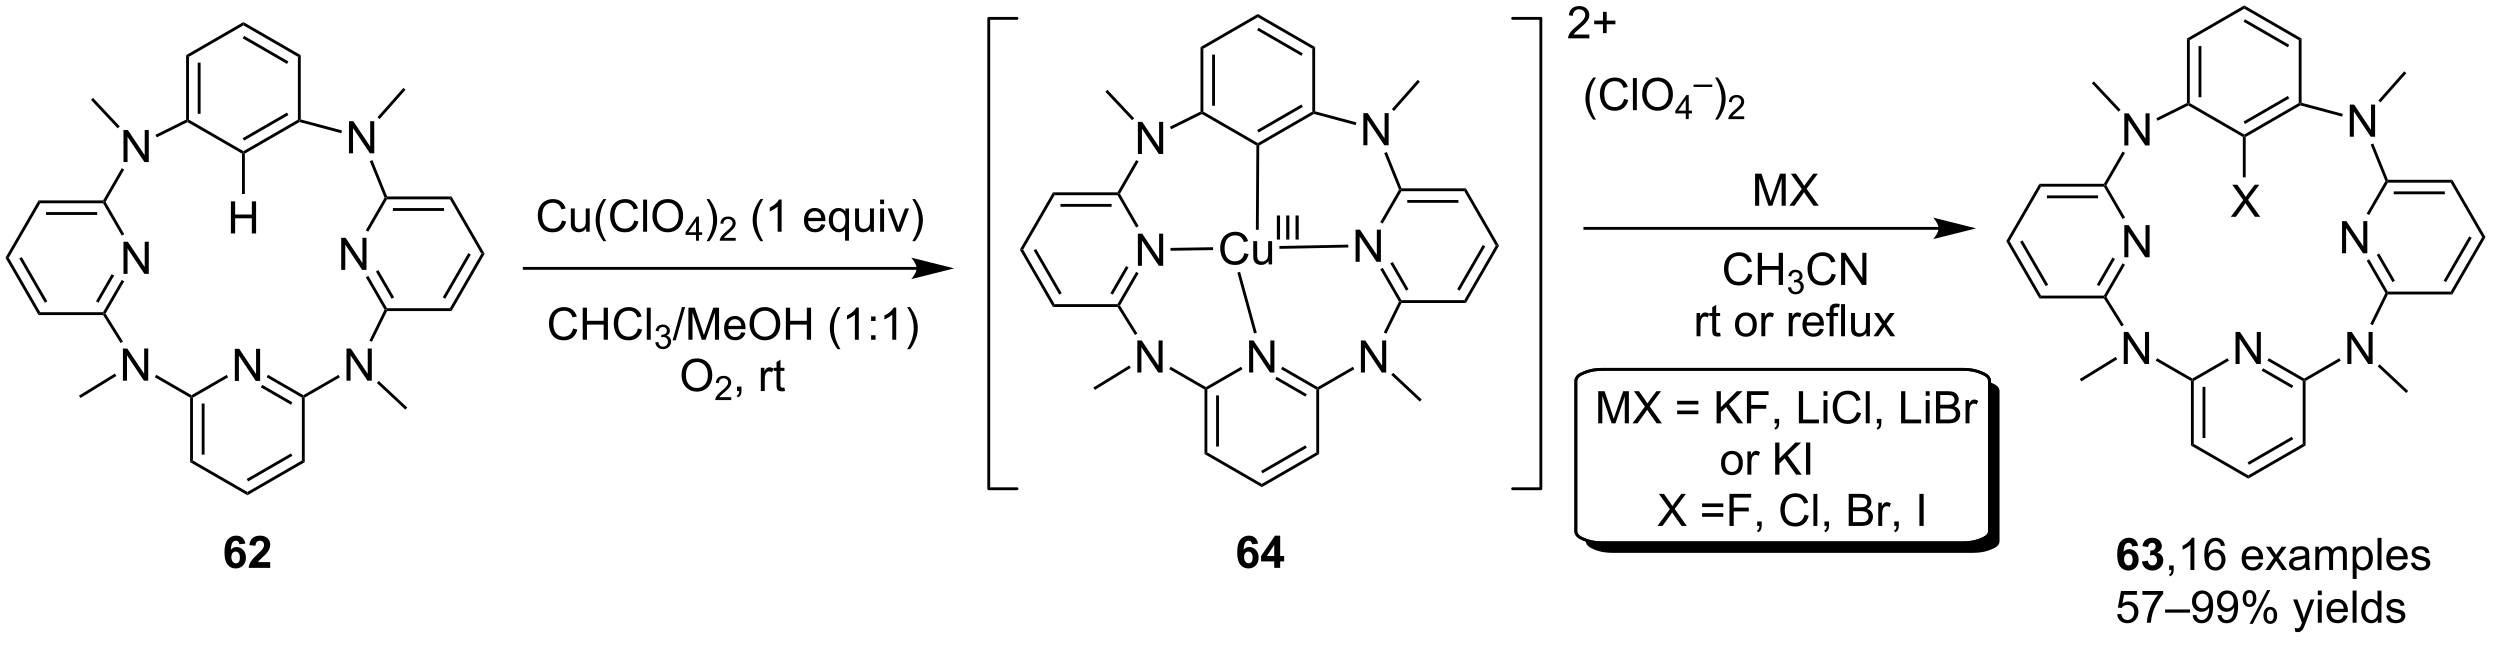 <?xml version="1.0" encoding="UTF-8"?>
<!DOCTYPE svg PUBLIC '-//W3C//DTD SVG 1.0//EN'
          'http://www.w3.org/TR/2001/REC-SVG-20010904/DTD/svg10.dtd'>
<svg stroke-dasharray="none" shape-rendering="auto" xmlns="http://www.w3.org/2000/svg" font-family="'Dialog'" text-rendering="auto" width="1024" fill-opacity="1" color-interpolation="auto" color-rendering="auto" preserveAspectRatio="xMidYMid meet" font-size="12px" viewBox="0 0 1024 266" fill="black" xmlns:xlink="http://www.w3.org/1999/xlink" stroke="black" image-rendering="auto" stroke-miterlimit="10" stroke-linecap="square" stroke-linejoin="miter" font-style="normal" stroke-width="1" height="266" stroke-dashoffset="0" font-weight="normal" stroke-opacity="1"
><!--Generated by the Batik Graphics2D SVG Generator--><defs id="genericDefs"
  /><g
  ><defs id="defs1"
    ><clipPath clipPathUnits="userSpaceOnUse" id="clipPath1"
      ><path d="M0.633 2.009 L459.149 2.009 L459.149 120.92 L0.633 120.92 L0.633 2.009 Z"
      /></clipPath
      ><clipPath clipPathUnits="userSpaceOnUse" id="clipPath2"
      ><path d="M14.97 57.983 L14.97 172.693 L460.592 172.693 L460.592 57.983 Z"
      /></clipPath
      ><clipPath clipPathUnits="userSpaceOnUse" id="clipPath3"
      ><path d="M14.97 57.983 L14.97 172.615 L459.765 172.615 L459.765 57.983 Z"
      /></clipPath
    ></defs
    ><g transform="scale(2.233,2.233) translate(-0.633,-2.009) matrix(1.029,0,0,1.029,-14.765,-57.632)"
    ><path d="M56.824 125.865 L56.824 120.139 L57.602 120.139 L60.61 124.634 L60.61 120.139 L61.337 120.139 L61.337 125.865 L60.558 125.865 L57.55 121.365 L57.55 125.865 L56.824 125.865 Z" stroke="none" clip-path="url(#clipPath3)"
    /></g
    ><g transform="matrix(2.297,0,0,2.297,-34.388,-133.196)"
    ><path d="M48.868 128.892 L49.123 128.745 L49.378 128.892 L49.378 140.106 L48.868 140.401 ZM50.939 129.941 L50.939 139.057 L51.449 139.057 L51.449 129.941 Z" stroke="none" clip-path="url(#clipPath3)"
    /></g
    ><g transform="matrix(2.297,0,0,2.297,-34.388,-133.196)"
    ><path d="M48.868 140.401 L49.378 140.106 L59.09 145.713 L59.09 146.302 Z" stroke="none" clip-path="url(#clipPath3)"
    /></g
    ><g transform="matrix(2.297,0,0,2.297,-34.388,-133.196)"
    ><path d="M59.09 146.302 L59.09 145.713 L68.801 140.106 L69.311 140.401 ZM59.217 143.837 L67.112 139.278 L66.857 138.837 L58.962 143.395 Z" stroke="none" clip-path="url(#clipPath3)"
    /></g
    ><g transform="matrix(2.297,0,0,2.297,-34.388,-133.196)"
    ><path d="M69.311 140.401 L68.801 140.106 L68.801 128.892 L69.056 128.745 L69.311 128.892 Z" stroke="none" clip-path="url(#clipPath3)"
    /></g
    ><g transform="matrix(2.297,0,0,2.297,-34.388,-133.196)"
    ><path d="M69.056 128.45 L69.056 128.745 L68.801 128.892 L62.516 125.263 L62.771 124.821 ZM67.112 129.72 L61.735 126.615 L61.48 127.057 L66.857 130.162 Z" stroke="none" clip-path="url(#clipPath3)"
    /></g
    ><g transform="matrix(2.297,0,0,2.297,-34.388,-133.196)"
    ><path d="M55.392 124.83 L55.648 125.272 L49.378 128.892 L49.123 128.745 L49.123 128.45 Z" stroke="none" clip-path="url(#clipPath3)"
    /></g
    ><g transform="matrix(2.297,0,0,2.297,-34.388,-133.196)"
    ><path d="M48.157 67.822 L48.667 68.116 L48.667 79.33 L48.412 79.478 L48.157 79.319 ZM50.228 69.165 L50.228 78.282 L50.739 78.282 L50.739 69.165 Z" stroke="none" clip-path="url(#clipPath3)"
    /></g
    ><g transform="matrix(2.297,0,0,2.297,-34.388,-133.196)"
    ><path d="M48.403 79.767 L48.412 79.478 L48.667 79.33 L58.379 84.937 L58.379 85.232 L58.124 85.379 Z" stroke="none" clip-path="url(#clipPath3)"
    /></g
    ><g transform="matrix(2.297,0,0,2.297,-34.388,-133.196)"
    ><path d="M58.634 85.379 L58.379 85.232 L58.379 84.937 L68.09 79.33 L68.346 79.478 L68.382 79.751 ZM58.506 83.061 L66.401 78.502 L66.146 78.061 L58.251 82.619 Z" stroke="none" clip-path="url(#clipPath3)"
    /></g
    ><g transform="matrix(2.297,0,0,2.297,-34.388,-133.196)"
    ><path d="M68.601 79.282 L68.346 79.478 L68.09 79.33 L68.09 68.116 L68.601 67.822 Z" stroke="none" clip-path="url(#clipPath3)"
    /></g
    ><g transform="matrix(2.297,0,0,2.297,-34.388,-133.196)"
    ><path d="M68.601 67.822 L68.09 68.116 L58.379 62.509 L58.379 61.92 ZM66.401 68.944 L58.506 64.386 L58.251 64.828 L66.146 69.386 Z" stroke="none" clip-path="url(#clipPath3)"
    /></g
    ><g transform="matrix(2.297,0,0,2.297,-34.388,-133.196)"
    ><path d="M58.379 61.92 L58.379 62.509 L48.667 68.116 L48.157 67.822 Z" stroke="none" clip-path="url(#clipPath3)"
    /></g
    ><g transform="matrix(2.297,0,0,2.297,-34.388,-133.196)"
    ><path d="M36.988 106.824 L36.988 101.097 L37.767 101.097 L40.775 105.592 L40.775 101.097 L41.501 101.097 L41.501 106.824 L40.723 106.824 L37.715 102.324 L37.715 106.824 L36.988 106.824 Z" stroke="none" clip-path="url(#clipPath3)"
    /></g
    ><g transform="matrix(2.297,0,0,2.297,-34.388,-133.196)"
    ><path d="M33.352 93.727 L33.5 93.982 L33.352 94.237 L22.138 94.237 L21.844 93.727 ZM32.304 95.798 L23.187 95.798 L23.187 96.309 L32.304 96.309 Z" stroke="none" clip-path="url(#clipPath3)"
    /></g
    ><g transform="matrix(2.297,0,0,2.297,-34.388,-133.196)"
    ><path d="M21.844 93.727 L22.138 94.237 L16.531 103.949 L15.942 103.949 Z" stroke="none" clip-path="url(#clipPath3)"
    /></g
    ><g transform="matrix(2.297,0,0,2.297,-34.388,-133.196)"
    ><path d="M15.942 103.949 L16.531 103.949 L22.138 113.66 L21.844 114.171 ZM18.408 104.076 L22.966 111.972 L23.408 111.716 L18.85 103.821 Z" stroke="none" clip-path="url(#clipPath3)"
    /></g
    ><g transform="matrix(2.297,0,0,2.297,-34.388,-133.196)"
    ><path d="M21.844 114.171 L22.138 113.66 L33.352 113.66 L33.5 113.915 L33.358 114.171 Z" stroke="none" clip-path="url(#clipPath3)"
    /></g
    ><g transform="matrix(2.297,0,0,2.297,-34.388,-133.196)"
    ><path d="M33.797 113.91 L33.5 113.915 L33.352 113.66 L36.674 107.907 L37.116 108.162 ZM32.525 111.972 L35.322 107.126 L34.88 106.871 L32.083 111.716 Z" stroke="none" clip-path="url(#clipPath3)"
    /></g
    ><g transform="matrix(2.297,0,0,2.297,-34.388,-133.196)"
    ><path d="M37.122 99.745 L36.68 100.001 L33.352 94.237 L33.5 93.982 L33.794 93.982 Z" stroke="none" clip-path="url(#clipPath3)"
    /></g
    ><g transform="matrix(2.297,0,0,2.297,-34.388,-133.196)"
    ><path d="M75.813 106.113 L75.813 100.386 L76.592 100.386 L79.6 104.881 L79.6 100.386 L80.326 100.386 L80.326 106.113 L79.547 106.113 L76.54 101.613 L76.54 106.113 L75.813 106.113 Z" stroke="none" clip-path="url(#clipPath3)"
    /></g
    ><g transform="matrix(2.297,0,0,2.297,-34.388,-133.196)"
    ><path d="M95.489 93.016 L95.195 93.526 L83.98 93.526 L83.833 93.271 L84.005 93.016 ZM94.146 95.088 L85.029 95.088 L85.029 95.598 L94.146 95.598 Z" stroke="none" clip-path="url(#clipPath3)"
    /></g
    ><g transform="matrix(2.297,0,0,2.297,-34.388,-133.196)"
    ><path d="M83.55 93.251 L83.833 93.271 L83.98 93.526 L80.647 99.299 L80.205 99.044 Z" stroke="none" clip-path="url(#clipPath3)"
    /></g
    ><g transform="matrix(2.297,0,0,2.297,-34.388,-133.196)"
    ><path d="M80.211 107.441 L80.653 107.186 L83.98 112.95 L83.833 113.205 L83.544 113.214 ZM82.005 106.405 L84.808 111.261 L85.25 111.005 L82.447 106.15 Z" stroke="none" clip-path="url(#clipPath3)"
    /></g
    ><g transform="matrix(2.297,0,0,2.297,-34.388,-133.196)"
    ><path d="M83.992 113.46 L83.833 113.205 L83.98 112.95 L95.195 112.95 L95.489 113.46 Z" stroke="none" clip-path="url(#clipPath3)"
    /></g
    ><g transform="matrix(2.297,0,0,2.297,-34.388,-133.196)"
    ><path d="M95.489 113.46 L95.195 112.95 L100.802 103.238 L101.391 103.238 ZM94.367 111.261 L98.925 103.365 L98.483 103.11 L93.925 111.005 Z" stroke="none" clip-path="url(#clipPath3)"
    /></g
    ><g transform="matrix(2.297,0,0,2.297,-34.388,-133.196)"
    ><path d="M101.391 103.238 L100.802 103.238 L95.195 93.526 L95.489 93.016 Z" stroke="none" clip-path="url(#clipPath3)"
    /></g
    ><g transform="matrix(2.297,0,0,2.297,-34.388,-133.196)"
    ><path d="M36.89 125.865 L36.89 120.139 L37.669 120.139 L40.677 124.634 L40.677 120.139 L41.403 120.139 L41.403 125.865 L40.625 125.865 L37.617 121.365 L37.617 125.865 L36.89 125.865 Z" stroke="none" clip-path="url(#clipPath3)"
    /></g
    ><g transform="matrix(2.297,0,0,2.297,-34.388,-133.196)"
    ><path d="M49.123 128.45 L49.123 128.745 L48.868 128.892 L42.582 125.263 L42.837 124.821 Z" stroke="none" clip-path="url(#clipPath3)"
    /></g
    ><g transform="matrix(2.297,0,0,2.297,-34.388,-133.196)"
    ><path d="M33.358 114.171 L33.5 113.915 L33.797 113.91 L36.904 118.895 L36.471 119.165 Z" stroke="none" clip-path="url(#clipPath3)"
    /></g
    ><g transform="matrix(2.297,0,0,2.297,-34.388,-133.196)"
    ><path d="M35.453 124.596 L35.72 125.03 L29.323 128.962 L29.056 128.528 Z" stroke="none" clip-path="url(#clipPath3)"
    /></g
    ><g transform="matrix(2.297,0,0,2.297,-34.388,-133.196)"
    ><path d="M36.988 86.89 L36.988 81.163 L37.767 81.163 L40.775 85.658 L40.775 81.163 L41.501 81.163 L41.501 86.89 L40.723 86.89 L37.715 82.39 L37.715 86.89 L36.988 86.89 Z" stroke="none" clip-path="url(#clipPath3)"
    /></g
    ><g transform="matrix(2.297,0,0,2.297,-34.388,-133.196)"
    ><path d="M33.794 93.982 L33.5 93.982 L33.352 93.727 L36.674 87.973 L37.116 88.228 Z" stroke="none" clip-path="url(#clipPath3)"
    /></g
    ><g transform="matrix(2.297,0,0,2.297,-34.388,-133.196)"
    ><path d="M48.157 79.319 L48.412 79.478 L48.403 79.767 L42.921 82.483 L42.695 82.026 Z" stroke="none" clip-path="url(#clipPath3)"
    /></g
    ><g transform="matrix(2.297,0,0,2.297,-34.388,-133.196)"
    ><path d="M36.328 80.524 L35.956 80.873 L31.193 75.797 L31.565 75.448 Z" stroke="none" clip-path="url(#clipPath3)"
    /></g
    ><g transform="matrix(2.297,0,0,2.297,-34.388,-133.196)"
    ><path d="M77.196 85.331 L77.196 79.605 L77.975 79.605 L80.983 84.1 L80.983 79.605 L81.709 79.605 L81.709 85.331 L80.931 85.331 L77.923 80.831 L77.923 85.331 L77.196 85.331 Z" stroke="none" clip-path="url(#clipPath3)"
    /></g
    ><g transform="matrix(2.297,0,0,2.297,-34.388,-133.196)"
    ><path d="M68.382 79.751 L68.346 79.478 L68.601 79.282 L75.959 81.253 L75.826 81.746 Z" stroke="none" clip-path="url(#clipPath3)"
    /></g
    ><g transform="matrix(2.297,0,0,2.297,-34.388,-133.196)"
    ><path d="M84.005 93.016 L83.833 93.271 L83.55 93.251 L80.915 86.731 L81.388 86.54 Z" stroke="none" clip-path="url(#clipPath3)"
    /></g
    ><g transform="matrix(2.297,0,0,2.297,-34.388,-133.196)"
    ><path d="M76.757 125.865 L76.757 120.139 L77.536 120.139 L80.544 124.634 L80.544 120.139 L81.27 120.139 L81.27 125.865 L80.492 125.865 L77.484 121.365 L77.484 125.865 L76.757 125.865 Z" stroke="none" clip-path="url(#clipPath3)"
    /></g
    ><g transform="matrix(2.297,0,0,2.297,-34.388,-133.196)"
    ><path d="M69.311 128.892 L69.056 128.745 L69.056 128.45 L75.326 124.83 L75.581 125.272 Z" stroke="none" clip-path="url(#clipPath3)"
    /></g
    ><g transform="matrix(2.297,0,0,2.297,-34.388,-133.196)"
    ><path d="M83.544 113.214 L83.833 113.205 L83.992 113.46 L81.298 118.94 L80.841 118.715 Z" stroke="none" clip-path="url(#clipPath3)"
    /></g
    ><g transform="matrix(2.297,0,0,2.297,-34.388,-133.196)"
    ><path d="M82.171 126.284 L82.519 125.911 L87.602 130.666 L87.254 131.038 Z" stroke="none" clip-path="url(#clipPath3)"
    /></g
    ><g transform="matrix(2.297,0,0,2.297,-34.388,-133.196)"
    ><path d="M82.663 79.222 L82.281 78.884 L86.896 73.667 L87.278 74.005 Z" stroke="none" clip-path="url(#clipPath3)"
    /></g
    ><g transform="matrix(2.297,0,0,2.297,-34.388,-133.196)"
    ><path d="M56.144 99.616 L56.144 93.889 L56.902 93.889 L56.902 96.241 L59.879 96.241 L59.879 93.889 L60.636 93.889 L60.636 99.616 L59.879 99.616 L59.879 96.915 L56.902 96.915 L56.902 99.616 L56.144 99.616 Z" stroke="none" clip-path="url(#clipPath3)"
    /></g
    ><g transform="matrix(2.297,0,0,2.297,-34.388,-133.196)"
    ><path d="M58.124 85.379 L58.379 85.232 L58.634 85.379 L58.634 92.577 L58.124 92.577 Z" stroke="none" clip-path="url(#clipPath3)"
    /></g
    ><g transform="matrix(2.297,0,0,2.297,-34.388,-133.196)"
    ><path d="M178.423 105.588 L108.458 105.588 L108.203 105.588 L108.203 106.098 L108.458 106.098 L178.423 106.098 L178.678 106.098 L178.678 105.588 L178.423 105.588 ZM185.122 105.843 L177.469 103.93 C177.469 103.93 178.423 105.006 178.423 105.843 C178.423 106.68 177.469 107.757 177.469 107.757 Z" stroke="none" clip-path="url(#clipPath3)"
    /></g
    ><g transform="matrix(2.297,0,0,2.297,-34.388,-133.196)"
    ><path d="M115.175 97.304 L115.933 97.494 Q115.696 98.429 115.076 98.921 Q114.456 99.411 113.563 99.411 Q112.636 99.411 112.055 99.033 Q111.477 98.656 111.172 97.942 Q110.87 97.226 110.87 96.406 Q110.87 95.51 111.211 94.846 Q111.555 94.179 112.185 93.833 Q112.816 93.487 113.573 93.487 Q114.433 93.487 115.019 93.924 Q115.605 94.362 115.836 95.156 L115.089 95.33 Q114.891 94.705 114.511 94.421 Q114.133 94.135 113.558 94.135 Q112.899 94.135 112.454 94.453 Q112.011 94.768 111.831 95.302 Q111.651 95.835 111.651 96.4 Q111.651 97.132 111.865 97.677 Q112.079 98.221 112.526 98.492 Q112.977 98.76 113.501 98.76 Q114.136 98.76 114.576 98.393 Q115.019 98.025 115.175 97.304 ZM119.496 99.312 L119.496 98.703 Q119.012 99.406 118.179 99.406 Q117.812 99.406 117.494 99.265 Q117.176 99.124 117.02 98.911 Q116.866 98.697 116.804 98.39 Q116.762 98.182 116.762 97.734 L116.762 95.164 L117.465 95.164 L117.465 97.463 Q117.465 98.015 117.507 98.205 Q117.575 98.484 117.788 98.643 Q118.004 98.799 118.32 98.799 Q118.637 98.799 118.913 98.638 Q119.192 98.476 119.306 98.197 Q119.421 97.916 119.421 97.385 L119.421 95.164 L120.124 95.164 L120.124 99.312 L119.496 99.312 ZM122.571 100.997 Q121.987 100.263 121.584 99.278 Q121.183 98.291 121.183 97.237 Q121.183 96.307 121.485 95.455 Q121.836 94.468 122.571 93.487 L123.073 93.487 Q122.602 94.299 122.448 94.648 Q122.211 95.187 122.073 95.773 Q121.907 96.502 121.907 97.242 Q121.907 99.119 123.073 100.997 L122.571 100.997 ZM128.066 97.304 L128.823 97.494 Q128.586 98.429 127.967 98.921 Q127.347 99.411 126.454 99.411 Q125.526 99.411 124.946 99.033 Q124.368 98.656 124.063 97.942 Q123.761 97.226 123.761 96.406 Q123.761 95.51 124.102 94.846 Q124.446 94.179 125.076 93.833 Q125.706 93.487 126.464 93.487 Q127.323 93.487 127.909 93.924 Q128.495 94.362 128.727 95.156 L127.98 95.33 Q127.782 94.705 127.401 94.421 Q127.024 94.135 126.448 94.135 Q125.79 94.135 125.344 94.453 Q124.901 94.768 124.722 95.302 Q124.542 95.835 124.542 96.4 Q124.542 97.132 124.756 97.677 Q124.969 98.221 125.417 98.492 Q125.868 98.76 126.391 98.76 Q127.026 98.76 127.467 98.393 Q127.909 98.025 128.066 97.304 ZM129.653 99.312 L129.653 93.585 L130.356 93.585 L130.356 99.312 L129.653 99.312 ZM131.305 96.523 Q131.305 95.096 132.071 94.291 Q132.836 93.484 134.047 93.484 Q134.839 93.484 135.474 93.864 Q136.112 94.242 136.446 94.919 Q136.782 95.596 136.782 96.455 Q136.782 97.328 136.43 98.015 Q136.079 98.703 135.433 99.057 Q134.79 99.411 134.042 99.411 Q133.235 99.411 132.597 99.02 Q131.961 98.627 131.633 97.953 Q131.305 97.275 131.305 96.523 ZM132.086 96.533 Q132.086 97.57 132.641 98.166 Q133.198 98.76 134.04 98.76 Q134.894 98.76 135.446 98.158 Q136 97.557 136 96.453 Q136 95.752 135.763 95.231 Q135.526 94.71 135.071 94.424 Q134.618 94.135 134.05 94.135 Q133.245 94.135 132.665 94.69 Q132.086 95.242 132.086 96.533 Z" stroke="none" clip-path="url(#clipPath3)"
    /></g
    ><g transform="matrix(2.297,0,0,2.297,-34.388,-133.196)"
    ><path d="M139.079 100.912 L139.079 99.883 L137.216 99.883 L137.216 99.4 L139.177 96.617 L139.607 96.617 L139.607 99.4 L140.187 99.4 L140.187 99.883 L139.607 99.883 L139.607 100.912 L139.079 100.912 ZM139.079 99.4 L139.079 97.463 L137.735 99.4 L139.079 99.4 Z" stroke="none" clip-path="url(#clipPath3)"
    /></g
    ><g transform="matrix(2.297,0,0,2.297,-34.388,-133.196)"
    ><path d="M141.466 100.997 L140.961 100.997 Q142.13 99.119 142.13 97.242 Q142.13 96.507 141.961 95.783 Q141.828 95.197 141.591 94.658 Q141.438 94.307 140.961 93.487 L141.466 93.487 Q142.201 94.468 142.552 95.455 Q142.852 96.307 142.852 97.237 Q142.852 98.291 142.448 99.278 Q142.044 100.263 141.466 100.997 Z" stroke="none" clip-path="url(#clipPath3)"
    /></g
    ><g transform="matrix(2.297,0,0,2.297,-34.388,-133.196)"
    ><path d="M146.162 100.404 L146.162 100.912 L143.322 100.912 Q143.316 100.721 143.385 100.545 Q143.492 100.256 143.731 99.974 Q143.971 99.693 144.422 99.324 Q145.121 98.75 145.367 98.414 Q145.613 98.078 145.613 97.779 Q145.613 97.467 145.389 97.252 Q145.166 97.035 144.805 97.035 Q144.424 97.035 144.195 97.263 Q143.967 97.492 143.965 97.896 L143.422 97.842 Q143.479 97.234 143.842 96.918 Q144.205 96.599 144.816 96.599 Q145.436 96.599 145.795 96.943 Q146.156 97.285 146.156 97.791 Q146.156 98.049 146.051 98.299 Q145.945 98.547 145.699 98.822 Q145.455 99.097 144.887 99.578 Q144.412 99.976 144.277 100.119 Q144.143 100.261 144.055 100.404 L146.162 100.404 Z" stroke="none" clip-path="url(#clipPath3)"
    /></g
    ><g transform="matrix(2.297,0,0,2.297,-34.388,-133.196)"
    ><path d="M150.573 100.997 Q149.989 100.263 149.586 99.278 Q149.185 98.291 149.185 97.237 Q149.185 96.307 149.487 95.455 Q149.838 94.468 150.573 93.487 L151.075 93.487 Q150.604 94.299 150.45 94.648 Q150.213 95.187 150.075 95.773 Q149.909 96.502 149.909 97.242 Q149.909 99.119 151.075 100.997 L150.573 100.997 ZM154.346 99.312 L153.643 99.312 L153.643 94.83 Q153.388 95.072 152.976 95.315 Q152.565 95.557 152.237 95.679 L152.237 94.999 Q152.825 94.721 153.265 94.328 Q153.708 93.932 153.893 93.562 L154.346 93.562 L154.346 99.312 ZM161.403 97.976 L162.13 98.065 Q161.958 98.703 161.492 99.054 Q161.028 99.406 160.307 99.406 Q159.396 99.406 158.862 98.846 Q158.331 98.283 158.331 97.273 Q158.331 96.226 158.869 95.648 Q159.409 95.07 160.268 95.07 Q161.099 95.07 161.625 95.638 Q162.153 96.203 162.153 97.229 Q162.153 97.291 162.151 97.416 L159.057 97.416 Q159.096 98.101 159.442 98.466 Q159.791 98.828 160.31 98.828 Q160.698 98.828 160.971 98.624 Q161.244 98.421 161.403 97.976 ZM159.096 96.838 L161.411 96.838 Q161.364 96.315 161.146 96.054 Q160.81 95.648 160.276 95.648 Q159.791 95.648 159.461 95.974 Q159.13 96.296 159.096 96.838 ZM165.657 100.903 L165.657 98.869 Q165.493 99.101 165.199 99.255 Q164.905 99.406 164.571 99.406 Q163.834 99.406 163.3 98.817 Q162.767 98.226 162.767 97.197 Q162.767 96.572 162.983 96.078 Q163.202 95.58 163.613 95.325 Q164.024 95.07 164.517 95.07 Q165.287 95.07 165.728 95.718 L165.728 95.164 L166.36 95.164 L166.36 100.903 L165.657 100.903 ZM163.491 97.226 Q163.491 98.025 163.827 98.427 Q164.162 98.828 164.631 98.828 Q165.079 98.828 165.402 98.447 Q165.728 98.065 165.728 97.289 Q165.728 96.46 165.387 96.044 Q165.045 95.624 164.584 95.624 Q164.126 95.624 163.808 96.013 Q163.491 96.4 163.491 97.226 ZM170.182 99.312 L170.182 98.703 Q169.698 99.406 168.864 99.406 Q168.497 99.406 168.179 99.265 Q167.862 99.124 167.706 98.911 Q167.552 98.697 167.489 98.39 Q167.448 98.182 167.448 97.734 L167.448 95.164 L168.151 95.164 L168.151 97.463 Q168.151 98.015 168.192 98.205 Q168.26 98.484 168.474 98.643 Q168.69 98.799 169.005 98.799 Q169.323 98.799 169.599 98.638 Q169.877 98.476 169.992 98.197 Q170.107 97.916 170.107 97.385 L170.107 95.164 L170.81 95.164 L170.81 99.312 L170.182 99.312 ZM171.915 94.393 L171.915 93.585 L172.618 93.585 L172.618 94.393 L171.915 94.393 ZM171.915 99.312 L171.915 95.164 L172.618 95.164 L172.618 99.312 L171.915 99.312 ZM174.841 99.312 L173.263 95.164 L174.005 95.164 L174.896 97.648 Q175.041 98.049 175.161 98.484 Q175.255 98.156 175.424 97.695 L176.346 95.164 L177.067 95.164 L175.497 99.312 L174.841 99.312 ZM178.151 100.997 L177.646 100.997 Q178.815 99.119 178.815 97.242 Q178.815 96.507 178.646 95.783 Q178.513 95.197 178.276 94.658 Q178.122 94.307 177.646 93.487 L178.151 93.487 Q178.885 94.468 179.237 95.455 Q179.536 96.307 179.536 97.237 Q179.536 98.291 179.133 99.278 Q178.729 100.263 178.151 100.997 Z" stroke="none" clip-path="url(#clipPath3)"
    /></g
    ><g transform="matrix(2.297,0,0,2.297,-34.388,-133.196)"
    ><path d="M117.165 116.564 L117.923 116.754 Q117.686 117.689 117.066 118.181 Q116.446 118.671 115.553 118.671 Q114.626 118.671 114.045 118.293 Q113.467 117.916 113.162 117.202 Q112.86 116.486 112.86 115.666 Q112.86 114.77 113.202 114.106 Q113.545 113.439 114.175 113.093 Q114.806 112.746 115.564 112.746 Q116.423 112.746 117.009 113.184 Q117.595 113.621 117.827 114.416 L117.079 114.59 Q116.881 113.965 116.501 113.681 Q116.124 113.395 115.548 113.395 Q114.889 113.395 114.444 113.713 Q114.001 114.028 113.821 114.561 Q113.642 115.095 113.642 115.66 Q113.642 116.392 113.855 116.936 Q114.069 117.481 114.517 117.752 Q114.967 118.02 115.491 118.02 Q116.126 118.02 116.566 117.653 Q117.009 117.285 117.165 116.564 ZM118.88 118.572 L118.88 112.845 L119.638 112.845 L119.638 115.197 L122.614 115.197 L122.614 112.845 L123.372 112.845 L123.372 118.572 L122.614 118.572 L122.614 115.871 L119.638 115.871 L119.638 118.572 L118.88 118.572 ZM128.72 116.564 L129.478 116.754 Q129.241 117.689 128.621 118.181 Q128.001 118.671 127.108 118.671 Q126.181 118.671 125.6 118.293 Q125.022 117.916 124.717 117.202 Q124.415 116.486 124.415 115.666 Q124.415 114.77 124.756 114.106 Q125.1 113.439 125.73 113.093 Q126.36 112.746 127.118 112.746 Q127.978 112.746 128.564 113.184 Q129.149 113.621 129.381 114.416 L128.634 114.59 Q128.436 113.965 128.056 113.681 Q127.678 113.395 127.103 113.395 Q126.444 113.395 125.999 113.713 Q125.556 114.028 125.376 114.561 Q125.196 115.095 125.196 115.66 Q125.196 116.392 125.41 116.936 Q125.624 117.481 126.071 117.752 Q126.522 118.02 127.045 118.02 Q127.681 118.02 128.121 117.653 Q128.564 117.285 128.72 116.564 ZM130.307 118.572 L130.307 112.845 L131.01 112.845 L131.01 118.572 L130.307 118.572 Z" stroke="none" clip-path="url(#clipPath3)"
    /></g
    ><g transform="matrix(2.297,0,0,2.297,-34.388,-133.196)"
    ><path d="M131.823 119.037 L132.351 118.967 Q132.442 119.416 132.659 119.613 Q132.878 119.811 133.192 119.811 Q133.564 119.811 133.819 119.553 Q134.077 119.295 134.077 118.914 Q134.077 118.551 133.839 118.316 Q133.603 118.08 133.236 118.08 Q133.087 118.08 132.864 118.139 L132.923 117.676 Q132.976 117.682 133.007 117.682 Q133.345 117.682 133.614 117.506 Q133.884 117.33 133.884 116.963 Q133.884 116.674 133.687 116.484 Q133.491 116.293 133.181 116.293 Q132.872 116.293 132.667 116.486 Q132.462 116.68 132.403 117.066 L131.876 116.973 Q131.974 116.441 132.315 116.15 Q132.659 115.859 133.169 115.859 Q133.521 115.859 133.815 116.01 Q134.112 116.16 134.269 116.422 Q134.425 116.682 134.425 116.975 Q134.425 117.254 134.274 117.482 Q134.126 117.711 133.833 117.846 Q134.214 117.934 134.425 118.211 Q134.636 118.486 134.636 118.902 Q134.636 119.465 134.226 119.857 Q133.815 120.248 133.189 120.248 Q132.624 120.248 132.249 119.912 Q131.876 119.574 131.823 119.037 Z" stroke="none" clip-path="url(#clipPath3)"
    /></g
    ><g transform="matrix(2.297,0,0,2.297,-34.388,-133.196)"
    ><path d="M134.908 118.671 L136.57 112.746 L137.132 112.746 L135.476 118.671 L134.908 118.671 ZM137.725 118.572 L137.725 112.845 L138.865 112.845 L140.222 116.9 Q140.41 117.465 140.495 117.746 Q140.592 117.434 140.8 116.83 L142.17 112.845 L143.191 112.845 L143.191 118.572 L142.459 118.572 L142.459 113.778 L140.795 118.572 L140.113 118.572 L138.457 113.697 L138.457 118.572 L137.725 118.572 ZM147.162 117.236 L147.889 117.325 Q147.717 117.963 147.251 118.314 Q146.787 118.666 146.066 118.666 Q145.154 118.666 144.62 118.106 Q144.089 117.543 144.089 116.533 Q144.089 115.486 144.628 114.908 Q145.167 114.33 146.027 114.33 Q146.857 114.33 147.384 114.897 Q147.912 115.463 147.912 116.489 Q147.912 116.551 147.91 116.676 L144.816 116.676 Q144.855 117.361 145.201 117.725 Q145.55 118.088 146.069 118.088 Q146.457 118.088 146.73 117.884 Q147.003 117.681 147.162 117.236 ZM144.855 116.098 L147.17 116.098 Q147.123 115.575 146.904 115.314 Q146.569 114.908 146.035 114.908 Q145.55 114.908 145.22 115.233 Q144.889 115.556 144.855 116.098 ZM148.632 115.783 Q148.632 114.356 149.398 113.551 Q150.163 112.744 151.374 112.744 Q152.166 112.744 152.802 113.124 Q153.44 113.502 153.773 114.179 Q154.109 114.856 154.109 115.715 Q154.109 116.588 153.757 117.275 Q153.406 117.963 152.76 118.317 Q152.117 118.671 151.369 118.671 Q150.562 118.671 149.924 118.28 Q149.288 117.887 148.96 117.213 Q148.632 116.535 148.632 115.783 ZM149.413 115.793 Q149.413 116.83 149.968 117.426 Q150.525 118.02 151.367 118.02 Q152.221 118.02 152.773 117.418 Q153.328 116.817 153.328 115.713 Q153.328 115.012 153.091 114.491 Q152.854 113.97 152.398 113.684 Q151.945 113.395 151.377 113.395 Q150.572 113.395 149.992 113.95 Q149.413 114.502 149.413 115.793 ZM155.107 118.572 L155.107 112.845 L155.865 112.845 L155.865 115.197 L158.842 115.197 L158.842 112.845 L159.6 112.845 L159.6 118.572 L158.842 118.572 L158.842 115.871 L155.865 115.871 L155.865 118.572 L155.107 118.572 ZM164.339 120.257 Q163.756 119.522 163.352 118.538 Q162.951 117.551 162.951 116.496 Q162.951 115.567 163.253 114.715 Q163.605 113.728 164.339 112.746 L164.842 112.746 Q164.37 113.559 164.217 113.908 Q163.98 114.447 163.842 115.033 Q163.675 115.762 163.675 116.502 Q163.675 118.379 164.842 120.257 L164.339 120.257 ZM168.113 118.572 L167.41 118.572 L167.41 114.09 Q167.154 114.332 166.743 114.575 Q166.332 114.817 166.003 114.939 L166.003 114.259 Q166.592 113.981 167.032 113.588 Q167.475 113.192 167.66 112.822 L168.113 112.822 L168.113 118.572 ZM170.304 115.223 L170.304 114.424 L171.104 114.424 L171.104 115.223 L170.304 115.223 ZM170.304 118.572 L170.304 117.77 L171.104 117.77 L171.104 118.572 L170.304 118.572 ZM174.785 118.572 L174.082 118.572 L174.082 114.09 Q173.826 114.332 173.415 114.575 Q173.003 114.817 172.675 114.939 L172.675 114.259 Q173.264 113.981 173.704 113.588 Q174.147 113.192 174.332 112.822 L174.785 112.822 L174.785 118.572 ZM177.242 120.257 L176.736 120.257 Q177.906 118.379 177.906 116.502 Q177.906 115.767 177.736 115.043 Q177.604 114.457 177.367 113.918 Q177.213 113.567 176.736 112.746 L177.242 112.746 Q177.976 113.728 178.328 114.715 Q178.627 115.567 178.627 116.496 Q178.627 117.551 178.223 118.538 Q177.82 119.522 177.242 120.257 Z" stroke="none" clip-path="url(#clipPath3)"
    /></g
    ><g transform="matrix(2.297,0,0,2.297,-34.388,-133.196)"
    ><path d="M136.504 124.933 Q136.504 123.506 137.27 122.701 Q138.036 121.894 139.246 121.894 Q140.038 121.894 140.674 122.274 Q141.312 122.652 141.645 123.329 Q141.981 124.006 141.981 124.865 Q141.981 125.737 141.629 126.425 Q141.278 127.112 140.632 127.467 Q139.989 127.821 139.241 127.821 Q138.434 127.821 137.796 127.43 Q137.161 127.037 136.832 126.362 Q136.504 125.685 136.504 124.933 ZM137.286 124.943 Q137.286 125.98 137.84 126.576 Q138.398 127.17 139.239 127.17 Q140.093 127.17 140.645 126.568 Q141.2 125.967 141.2 124.862 Q141.2 124.162 140.963 123.641 Q140.726 123.12 140.27 122.834 Q139.817 122.545 139.249 122.545 Q138.444 122.545 137.864 123.1 Q137.286 123.652 137.286 124.943 Z" stroke="none" clip-path="url(#clipPath3)"
    /></g
    ><g transform="matrix(2.297,0,0,2.297,-34.388,-133.196)"
    ><path d="M145.361 128.814 L145.361 129.322 L142.521 129.322 Q142.515 129.131 142.583 128.955 Q142.691 128.666 142.929 128.384 Q143.169 128.103 143.62 127.734 Q144.32 127.16 144.566 126.824 Q144.812 126.488 144.812 126.189 Q144.812 125.877 144.587 125.662 Q144.364 125.445 144.003 125.445 Q143.622 125.445 143.394 125.674 Q143.165 125.902 143.163 126.306 L142.62 126.252 Q142.677 125.644 143.04 125.328 Q143.404 125.009 144.015 125.009 Q144.634 125.009 144.993 125.353 Q145.355 125.695 145.355 126.201 Q145.355 126.459 145.249 126.709 Q145.144 126.957 144.898 127.232 Q144.654 127.507 144.085 127.988 Q143.611 128.386 143.476 128.529 Q143.341 128.672 143.253 128.814 L145.361 128.814 Z" stroke="none" clip-path="url(#clipPath3)"
    /></g
    ><g transform="matrix(2.297,0,0,2.297,-34.388,-133.196)"
    ><path d="M146.387 127.722 L146.387 126.92 L147.189 126.92 L147.189 127.722 Q147.189 128.165 147.033 128.435 Q146.876 128.706 146.535 128.855 L146.34 128.555 Q146.564 128.456 146.668 128.266 Q146.775 128.079 146.785 127.722 L146.387 127.722 ZM150.642 127.722 L150.642 123.573 L151.275 123.573 L151.275 124.201 Q151.517 123.761 151.72 123.62 Q151.926 123.48 152.173 123.48 Q152.528 123.48 152.895 123.706 L152.653 124.357 Q152.395 124.206 152.137 124.206 Q151.908 124.206 151.723 124.344 Q151.541 124.482 151.462 124.73 Q151.345 125.105 151.345 125.55 L151.345 127.722 L150.642 127.722 ZM154.848 127.092 L154.949 127.714 Q154.653 127.777 154.418 127.777 Q154.035 127.777 153.824 127.657 Q153.613 127.534 153.528 127.337 Q153.441 127.139 153.441 126.506 L153.441 124.12 L152.926 124.12 L152.926 123.573 L153.441 123.573 L153.441 122.545 L154.142 122.123 L154.142 123.573 L154.848 123.573 L154.848 124.12 L154.142 124.12 L154.142 126.545 Q154.142 126.847 154.179 126.933 Q154.215 127.019 154.298 127.071 Q154.384 127.12 154.541 127.12 Q154.658 127.12 154.848 127.092 Z" stroke="none" clip-path="url(#clipPath3)"
    /></g
    ><g transform="matrix(2.297,0,0,2.297,-34.388,-133.196)"
    ><path d="M237.711 124.423 L237.711 118.696 L238.489 118.696 L241.497 123.191 L241.497 118.696 L242.224 118.696 L242.224 124.423 L241.445 124.423 L238.437 119.923 L238.437 124.423 L237.711 124.423 Z" stroke="none" clip-path="url(#clipPath3)"
    /></g
    ><g transform="matrix(2.297,0,0,2.297,-34.388,-133.196)"
    ><path d="M229.755 127.449 L230.01 127.302 L230.265 127.449 L230.265 138.663 L229.755 138.958 ZM231.826 128.498 L231.826 137.615 L232.336 137.615 L232.336 128.498 Z" stroke="none" clip-path="url(#clipPath3)"
    /></g
    ><g transform="matrix(2.297,0,0,2.297,-34.388,-133.196)"
    ><path d="M229.755 138.958 L230.265 138.663 L239.976 144.27 L239.976 144.859 Z" stroke="none" clip-path="url(#clipPath3)"
    /></g
    ><g transform="matrix(2.297,0,0,2.297,-34.388,-133.196)"
    ><path d="M239.976 144.859 L239.976 144.27 L249.688 138.663 L250.198 138.958 ZM240.104 142.394 L247.999 137.836 L247.744 137.394 L239.849 141.952 Z" stroke="none" clip-path="url(#clipPath3)"
    /></g
    ><g transform="matrix(2.297,0,0,2.297,-34.388,-133.196)"
    ><path d="M250.198 138.958 L249.688 138.663 L249.688 127.449 L249.943 127.302 L250.198 127.449 Z" stroke="none" clip-path="url(#clipPath3)"
    /></g
    ><g transform="matrix(2.297,0,0,2.297,-34.388,-133.196)"
    ><path d="M249.943 127.007 L249.943 127.302 L249.688 127.449 L243.403 123.82 L243.658 123.379 ZM247.999 128.277 L242.622 125.173 L242.367 125.615 L247.744 128.719 Z" stroke="none" clip-path="url(#clipPath3)"
    /></g
    ><g transform="matrix(2.297,0,0,2.297,-34.388,-133.196)"
    ><path d="M236.279 123.388 L236.535 123.829 L230.265 127.449 L230.01 127.302 L230.01 127.007 Z" stroke="none" clip-path="url(#clipPath3)"
    /></g
    ><g transform="matrix(2.297,0,0,2.297,-34.388,-133.196)"
    ><path d="M229.044 66.379 L229.554 66.673 L229.554 77.888 L229.299 78.035 L229.044 77.876 ZM231.115 67.722 L231.115 76.839 L231.626 76.839 L231.626 67.722 Z" stroke="none" clip-path="url(#clipPath3)"
    /></g
    ><g transform="matrix(2.297,0,0,2.297,-34.388,-133.196)"
    ><path d="M229.29 78.324 L229.299 78.035 L229.554 77.888 L239.266 83.495 L239.266 83.789 L239.01 83.936 Z" stroke="none" clip-path="url(#clipPath3)"
    /></g
    ><g transform="matrix(2.297,0,0,2.297,-34.388,-133.196)"
    ><path d="M239.52 83.937 L239.266 83.789 L239.266 83.495 L248.977 77.888 L249.232 78.035 L249.268 78.308 ZM239.393 81.618 L247.288 77.06 L247.033 76.618 L239.138 81.176 Z" stroke="none" clip-path="url(#clipPath3)"
    /></g
    ><g transform="matrix(2.297,0,0,2.297,-34.388,-133.196)"
    ><path d="M249.488 77.839 L249.232 78.035 L248.977 77.888 L248.977 66.673 L249.488 66.379 Z" stroke="none" clip-path="url(#clipPath3)"
    /></g
    ><g transform="matrix(2.297,0,0,2.297,-34.388,-133.196)"
    ><path d="M249.488 66.379 L248.977 66.673 L239.266 61.066 L239.266 60.477 ZM247.288 67.501 L239.393 62.943 L239.138 63.385 L247.033 67.943 Z" stroke="none" clip-path="url(#clipPath3)"
    /></g
    ><g transform="matrix(2.297,0,0,2.297,-34.388,-133.196)"
    ><path d="M239.266 60.477 L239.266 61.066 L229.554 66.673 L229.044 66.379 Z" stroke="none" clip-path="url(#clipPath3)"
    /></g
    ><g transform="matrix(2.297,0,0,2.297,-34.388,-133.196)"
    ><path d="M217.875 105.381 L217.875 99.654 L218.654 99.654 L221.662 104.149 L221.662 99.654 L222.388 99.654 L222.388 105.381 L221.61 105.381 L218.602 100.881 L218.602 105.381 L217.875 105.381 Z" stroke="none" clip-path="url(#clipPath3)"
    /></g
    ><g transform="matrix(2.297,0,0,2.297,-34.388,-133.196)"
    ><path d="M214.239 92.284 L214.387 92.539 L214.239 92.794 L203.025 92.794 L202.731 92.284 ZM213.191 94.356 L204.074 94.356 L204.074 94.866 L213.191 94.866 Z" stroke="none" clip-path="url(#clipPath3)"
    /></g
    ><g transform="matrix(2.297,0,0,2.297,-34.388,-133.196)"
    ><path d="M202.731 92.284 L203.025 92.794 L197.418 102.506 L196.829 102.506 Z" stroke="none" clip-path="url(#clipPath3)"
    /></g
    ><g transform="matrix(2.297,0,0,2.297,-34.388,-133.196)"
    ><path d="M196.829 102.506 L197.418 102.506 L203.025 112.218 L202.731 112.728 ZM199.295 102.633 L203.853 110.529 L204.295 110.273 L199.737 102.378 Z" stroke="none" clip-path="url(#clipPath3)"
    /></g
    ><g transform="matrix(2.297,0,0,2.297,-34.388,-133.196)"
    ><path d="M202.731 112.728 L203.025 112.218 L214.239 112.218 L214.387 112.473 L214.245 112.728 Z" stroke="none" clip-path="url(#clipPath3)"
    /></g
    ><g transform="matrix(2.297,0,0,2.297,-34.388,-133.196)"
    ><path d="M214.684 112.468 L214.387 112.473 L214.239 112.218 L217.561 106.464 L218.003 106.719 ZM213.412 110.529 L216.209 105.683 L215.767 105.428 L212.97 110.273 Z" stroke="none" clip-path="url(#clipPath3)"
    /></g
    ><g transform="matrix(2.297,0,0,2.297,-34.388,-133.196)"
    ><path d="M218.009 98.302 L217.567 98.558 L214.239 92.794 L214.387 92.539 L214.681 92.539 Z" stroke="none" clip-path="url(#clipPath3)"
    /></g
    ><g transform="matrix(2.297,0,0,2.297,-34.388,-133.196)"
    ><path d="M256.7 104.67 L256.7 98.943 L257.479 98.943 L260.487 103.438 L260.487 98.943 L261.213 98.943 L261.213 104.67 L260.435 104.67 L257.427 100.17 L257.427 104.67 L256.7 104.67 Z" stroke="none" clip-path="url(#clipPath3)"
    /></g
    ><g transform="matrix(2.297,0,0,2.297,-34.388,-133.196)"
    ><path d="M276.376 91.573 L276.082 92.083 L264.868 92.083 L264.72 91.828 L264.892 91.573 ZM275.033 93.645 L265.916 93.645 L265.916 94.155 L275.033 94.155 Z" stroke="none" clip-path="url(#clipPath3)"
    /></g
    ><g transform="matrix(2.297,0,0,2.297,-34.388,-133.196)"
    ><path d="M264.437 91.808 L264.72 91.828 L264.868 92.083 L261.534 97.857 L261.092 97.602 Z" stroke="none" clip-path="url(#clipPath3)"
    /></g
    ><g transform="matrix(2.297,0,0,2.297,-34.388,-133.196)"
    ><path d="M261.098 105.998 L261.54 105.743 L264.868 111.507 L264.72 111.762 L264.431 111.772 ZM262.892 104.963 L265.695 109.818 L266.137 109.563 L263.334 104.707 Z" stroke="none" clip-path="url(#clipPath3)"
    /></g
    ><g transform="matrix(2.297,0,0,2.297,-34.388,-133.196)"
    ><path d="M264.879 112.017 L264.72 111.762 L264.868 111.507 L276.082 111.507 L276.376 112.017 Z" stroke="none" clip-path="url(#clipPath3)"
    /></g
    ><g transform="matrix(2.297,0,0,2.297,-34.388,-133.196)"
    ><path d="M276.376 112.017 L276.082 111.507 L281.688 101.795 L282.278 101.795 ZM275.254 109.818 L279.812 101.923 L279.37 101.668 L274.812 109.563 Z" stroke="none" clip-path="url(#clipPath3)"
    /></g
    ><g transform="matrix(2.297,0,0,2.297,-34.388,-133.196)"
    ><path d="M282.278 101.795 L281.688 101.795 L276.082 92.083 L276.376 91.573 Z" stroke="none" clip-path="url(#clipPath3)"
    /></g
    ><g transform="matrix(2.297,0,0,2.297,-34.388,-133.196)"
    ><path d="M217.777 124.423 L217.777 118.696 L218.556 118.696 L221.564 123.191 L221.564 118.696 L222.29 118.696 L222.29 124.423 L221.512 124.423 L218.504 119.923 L218.504 124.423 L217.777 124.423 Z" stroke="none" clip-path="url(#clipPath3)"
    /></g
    ><g transform="matrix(2.297,0,0,2.297,-34.388,-133.196)"
    ><path d="M230.01 127.007 L230.01 127.302 L229.755 127.449 L223.469 123.82 L223.724 123.379 Z" stroke="none" clip-path="url(#clipPath3)"
    /></g
    ><g transform="matrix(2.297,0,0,2.297,-34.388,-133.196)"
    ><path d="M214.245 112.728 L214.387 112.473 L214.684 112.468 L217.791 117.452 L217.358 117.722 Z" stroke="none" clip-path="url(#clipPath3)"
    /></g
    ><g transform="matrix(2.297,0,0,2.297,-34.388,-133.196)"
    ><path d="M216.34 123.153 L216.607 123.587 L210.21 127.519 L209.943 127.085 Z" stroke="none" clip-path="url(#clipPath3)"
    /></g
    ><g transform="matrix(2.297,0,0,2.297,-34.388,-133.196)"
    ><path d="M217.875 85.447 L217.875 79.721 L218.654 79.721 L221.662 84.216 L221.662 79.721 L222.388 79.721 L222.388 85.447 L221.61 85.447 L218.602 80.947 L218.602 85.447 L217.875 85.447 Z" stroke="none" clip-path="url(#clipPath3)"
    /></g
    ><g transform="matrix(2.297,0,0,2.297,-34.388,-133.196)"
    ><path d="M214.681 92.539 L214.387 92.539 L214.239 92.284 L217.561 86.53 L218.003 86.785 Z" stroke="none" clip-path="url(#clipPath3)"
    /></g
    ><g transform="matrix(2.297,0,0,2.297,-34.388,-133.196)"
    ><path d="M229.044 77.876 L229.299 78.035 L229.29 78.324 L223.808 81.04 L223.582 80.583 Z" stroke="none" clip-path="url(#clipPath3)"
    /></g
    ><g transform="matrix(2.297,0,0,2.297,-34.388,-133.196)"
    ><path d="M217.215 79.081 L216.843 79.43 L212.08 74.355 L212.452 74.005 Z" stroke="none" clip-path="url(#clipPath3)"
    /></g
    ><g transform="matrix(2.297,0,0,2.297,-34.388,-133.196)"
    ><path d="M258.083 83.888 L258.083 78.162 L258.862 78.162 L261.87 82.657 L261.87 78.162 L262.596 78.162 L262.596 83.888 L261.818 83.888 L258.81 79.388 L258.81 83.888 L258.083 83.888 Z" stroke="none" clip-path="url(#clipPath3)"
    /></g
    ><g transform="matrix(2.297,0,0,2.297,-34.388,-133.196)"
    ><path d="M249.268 78.308 L249.232 78.035 L249.488 77.839 L256.846 79.811 L256.713 80.303 Z" stroke="none" clip-path="url(#clipPath3)"
    /></g
    ><g transform="matrix(2.297,0,0,2.297,-34.388,-133.196)"
    ><path d="M264.892 91.573 L264.72 91.828 L264.437 91.808 L261.801 85.288 L262.275 85.097 Z" stroke="none" clip-path="url(#clipPath3)"
    /></g
    ><g transform="matrix(2.297,0,0,2.297,-34.388,-133.196)"
    ><path d="M257.644 124.423 L257.644 118.696 L258.423 118.696 L261.431 123.191 L261.431 118.696 L262.158 118.696 L262.158 124.423 L261.379 124.423 L258.371 119.923 L258.371 124.423 L257.644 124.423 Z" stroke="none" clip-path="url(#clipPath3)"
    /></g
    ><g transform="matrix(2.297,0,0,2.297,-34.388,-133.196)"
    ><path d="M250.198 127.449 L249.943 127.302 L249.943 127.007 L256.213 123.388 L256.468 123.829 Z" stroke="none" clip-path="url(#clipPath3)"
    /></g
    ><g transform="matrix(2.297,0,0,2.297,-34.388,-133.196)"
    ><path d="M264.431 111.772 L264.72 111.762 L264.879 112.017 L262.185 117.497 L261.728 117.272 Z" stroke="none" clip-path="url(#clipPath3)"
    /></g
    ><g transform="matrix(2.297,0,0,2.297,-34.388,-133.196)"
    ><path d="M263.058 124.841 L263.406 124.469 L268.489 129.223 L268.141 129.596 Z" stroke="none" clip-path="url(#clipPath3)"
    /></g
    ><g transform="matrix(2.297,0,0,2.297,-34.388,-133.196)"
    ><path d="M263.55 77.779 L263.168 77.441 L267.783 72.224 L268.165 72.562 Z" stroke="none" clip-path="url(#clipPath3)"
    /></g
    ><g transform="matrix(2.297,0,0,2.297,-34.388,-133.196)"
    ><path d="M236.861 103.129 L237.619 103.319 Q237.382 104.254 236.762 104.746 Q236.143 105.236 235.249 105.236 Q234.322 105.236 233.742 104.858 Q233.163 104.481 232.859 103.767 Q232.557 103.051 232.557 102.231 Q232.557 101.335 232.898 100.671 Q233.242 100.004 233.872 99.658 Q234.502 99.311 235.26 99.311 Q236.119 99.311 236.705 99.749 Q237.291 100.186 237.523 100.981 L236.775 101.155 Q236.577 100.53 236.197 100.246 Q235.82 99.96 235.244 99.96 Q234.585 99.96 234.14 100.278 Q233.697 100.593 233.518 101.127 Q233.338 101.66 233.338 102.225 Q233.338 102.957 233.551 103.502 Q233.765 104.046 234.213 104.317 Q234.663 104.585 235.187 104.585 Q235.822 104.585 236.262 104.218 Q236.705 103.85 236.861 103.129 ZM241.183 105.137 L241.183 104.528 Q240.699 105.231 239.865 105.231 Q239.498 105.231 239.18 105.09 Q238.863 104.95 238.706 104.736 Q238.553 104.522 238.49 104.215 Q238.449 104.007 238.449 103.559 L238.449 100.989 L239.152 100.989 L239.152 103.288 Q239.152 103.84 239.193 104.03 Q239.261 104.309 239.475 104.468 Q239.691 104.624 240.006 104.624 Q240.324 104.624 240.6 104.463 Q240.878 104.301 240.993 104.022 Q241.107 103.741 241.107 103.21 L241.107 100.989 L241.81 100.989 L241.81 105.137 L241.183 105.137 Z" stroke="none" clip-path="url(#clipPath3)"
    /></g
    ><g transform="matrix(2.297,0,0,2.297,-34.388,-133.196)"
    ><path d="M239.01 83.936 L239.266 83.789 L239.52 83.937 L239.429 98.963 L238.919 98.96 Z" stroke="none" clip-path="url(#clipPath3)"
    /></g
    ><g transform="matrix(2.297,0,0,2.297,-34.388,-133.196)"
    ><path d="M223.699 102.703 L223.691 102.193 L231.282 102.07 L231.29 102.58 Z" stroke="none" clip-path="url(#clipPath3)"
    /></g
    ><g transform="matrix(2.297,0,0,2.297,-34.388,-133.196)"
    ><path d="M235.613 106.602 L236.105 106.467 L239.081 117.317 L238.589 117.452 Z" stroke="none" clip-path="url(#clipPath3)"
    /></g
    ><g transform="matrix(2.297,0,0,2.297,-34.388,-133.196)"
    ><path d="M243.119 102.36 L243.109 101.85 L255.391 101.61 L255.401 102.12 Z" stroke="none" clip-path="url(#clipPath3)"
    /></g
    ><g stroke-width="0.51" transform="matrix(2.297,0,0,2.297,-34.388,-133.196)" stroke-linejoin="round" stroke-linecap="round"
    ><path fill="none" d="M284.702 145.14 L289.735 145.14 L289.735 61.263 L284.702 61.263" clip-path="url(#clipPath3)"
    /></g
    ><g stroke-width="0.51" transform="matrix(2.297,0,0,2.297,-34.388,-133.196)" stroke-linejoin="round" stroke-linecap="round"
    ><path fill="none" d="M196.317 61.263 L191.285 61.263 L191.285 145.14 L196.317 145.14" clip-path="url(#clipPath3)"
    /></g
    ><g transform="matrix(2.297,0,0,2.297,-34.388,-133.196)"
    ><path d="M298.384 64.14 L298.384 64.817 L294.597 64.817 Q294.589 64.561 294.68 64.327 Q294.824 63.942 295.141 63.567 Q295.462 63.192 296.063 62.7 Q296.995 61.934 297.324 61.486 Q297.652 61.038 297.652 60.64 Q297.652 60.223 297.352 59.937 Q297.055 59.647 296.574 59.647 Q296.066 59.647 295.761 59.952 Q295.457 60.257 295.454 60.796 L294.73 60.723 Q294.805 59.913 295.29 59.491 Q295.774 59.067 296.589 59.067 Q297.415 59.067 297.894 59.525 Q298.376 59.981 298.376 60.655 Q298.376 60.999 298.235 61.332 Q298.094 61.663 297.766 62.03 Q297.441 62.397 296.683 63.038 Q296.05 63.569 295.87 63.759 Q295.691 63.95 295.574 64.14 L298.384 64.14 ZM300.809 63.89 L300.809 62.319 L299.249 62.319 L299.249 61.663 L300.809 61.663 L300.809 60.106 L301.473 60.106 L301.473 61.663 L303.031 61.663 L303.031 62.319 L301.473 62.319 L301.473 63.89 L300.809 63.89 Z" stroke="none" clip-path="url(#clipPath3)"
    /></g
    ><g transform="matrix(2.297,0,0,2.297,-34.388,-133.196)"
    ><path d="M299.069 79.32 Q298.486 78.586 298.082 77.601 Q297.681 76.614 297.681 75.56 Q297.681 74.63 297.983 73.778 Q298.335 72.791 299.069 71.81 L299.572 71.81 Q299.101 72.622 298.947 72.971 Q298.71 73.51 298.572 74.096 Q298.405 74.825 298.405 75.565 Q298.405 77.442 299.572 79.32 L299.069 79.32 ZM304.564 75.627 L305.322 75.817 Q305.085 76.752 304.465 77.245 Q303.845 77.734 302.952 77.734 Q302.025 77.734 301.444 77.357 Q300.866 76.979 300.561 76.265 Q300.259 75.549 300.259 74.729 Q300.259 73.833 300.601 73.169 Q300.944 72.502 301.574 72.156 Q302.205 71.81 302.962 71.81 Q303.822 71.81 304.408 72.247 Q304.994 72.685 305.226 73.479 L304.478 73.653 Q304.28 73.028 303.9 72.745 Q303.522 72.458 302.947 72.458 Q302.288 72.458 301.843 72.776 Q301.4 73.091 301.22 73.625 Q301.041 74.159 301.041 74.724 Q301.041 75.456 301.254 76 Q301.468 76.544 301.916 76.815 Q302.366 77.083 302.889 77.083 Q303.525 77.083 303.965 76.716 Q304.408 76.349 304.564 75.627 ZM306.151 77.635 L306.151 71.909 L306.854 71.909 L306.854 77.635 L306.151 77.635 ZM307.804 74.846 Q307.804 73.419 308.569 72.614 Q309.335 71.807 310.546 71.807 Q311.337 71.807 311.973 72.187 Q312.611 72.565 312.944 73.242 Q313.28 73.919 313.28 74.778 Q313.28 75.651 312.929 76.338 Q312.577 77.026 311.931 77.38 Q311.288 77.734 310.541 77.734 Q309.733 77.734 309.095 77.344 Q308.46 76.95 308.132 76.276 Q307.804 75.599 307.804 74.846 ZM308.585 74.857 Q308.585 75.893 309.139 76.489 Q309.697 77.083 310.538 77.083 Q311.392 77.083 311.944 76.482 Q312.499 75.88 312.499 74.776 Q312.499 74.075 312.262 73.555 Q312.025 73.034 311.569 72.747 Q311.116 72.458 310.548 72.458 Q309.744 72.458 309.163 73.013 Q308.585 73.565 308.585 74.857 Z" stroke="none" clip-path="url(#clipPath3)"
    /></g
    ><g transform="matrix(2.297,0,0,2.297,-34.388,-133.196)"
    ><path d="M315.578 79.235 L315.578 78.206 L313.714 78.206 L313.714 77.724 L315.675 74.94 L316.105 74.94 L316.105 77.724 L316.685 77.724 L316.685 78.206 L316.105 78.206 L316.105 79.235 L315.578 79.235 ZM315.578 77.724 L315.578 75.786 L314.234 77.724 L315.578 77.724 Z" stroke="none" clip-path="url(#clipPath3)"
    /></g
    ><g transform="matrix(2.297,0,0,2.297,-34.388,-133.196)"
    ><path d="M316.963 73.493 L316.963 73.068 L320.301 73.068 L320.301 73.493 L316.963 73.493 Z" stroke="none" clip-path="url(#clipPath3)"
    /></g
    ><g transform="matrix(2.297,0,0,2.297,-34.388,-133.196)"
    ><path d="M321.302 79.32 L320.796 79.32 Q321.966 77.442 321.966 75.565 Q321.966 74.831 321.796 74.107 Q321.664 73.521 321.427 72.982 Q321.273 72.63 320.796 71.81 L321.302 71.81 Q322.036 72.791 322.387 73.778 Q322.687 74.63 322.687 75.56 Q322.687 76.614 322.283 77.601 Q321.88 78.586 321.302 79.32 Z" stroke="none" clip-path="url(#clipPath3)"
    /></g
    ><g transform="matrix(2.297,0,0,2.297,-34.388,-133.196)"
    ><path d="M325.998 78.727 L325.998 79.235 L323.158 79.235 Q323.152 79.044 323.22 78.868 Q323.328 78.579 323.566 78.298 Q323.806 78.016 324.257 77.647 Q324.957 77.073 325.203 76.737 Q325.449 76.401 325.449 76.102 Q325.449 75.79 325.224 75.575 Q325.002 75.358 324.64 75.358 Q324.259 75.358 324.031 75.587 Q323.802 75.815 323.8 76.22 L323.257 76.165 Q323.314 75.558 323.677 75.241 Q324.041 74.923 324.652 74.923 Q325.271 74.923 325.63 75.266 Q325.992 75.608 325.992 76.114 Q325.992 76.372 325.886 76.622 Q325.781 76.87 325.535 77.145 Q325.291 77.421 324.722 77.901 Q324.248 78.3 324.113 78.442 Q323.978 78.585 323.89 78.727 L325.998 78.727 Z" stroke="none" clip-path="url(#clipPath3)"
    /></g
    ><g transform="matrix(2.297,0,0,2.297,-34.388,-133.196)"
    ><path d="M242.657 100.706 L242.657 96.411 L243.225 96.411 L243.225 100.706 L242.657 100.706 ZM244.324 100.706 L244.324 96.411 L244.892 96.411 L244.892 100.706 L244.324 100.706 ZM245.991 100.706 L245.991 96.411 L246.559 96.411 L246.559 100.706 L245.991 100.706 Z" stroke="none" clip-path="url(#clipPath3)"
    /></g
    ><g transform="matrix(2.297,0,0,2.297,-34.388,-133.196)"
    ><path d="M326.7 106.787 L327.458 106.977 Q327.221 107.912 326.601 108.404 Q325.982 108.894 325.089 108.894 Q324.161 108.894 323.581 108.516 Q323.002 108.139 322.698 107.425 Q322.396 106.709 322.396 105.889 Q322.396 104.993 322.737 104.329 Q323.081 103.662 323.711 103.316 Q324.341 102.97 325.099 102.97 Q325.958 102.97 326.544 103.407 Q327.13 103.845 327.362 104.639 L326.615 104.813 Q326.417 104.188 326.036 103.904 Q325.659 103.618 325.083 103.618 Q324.424 103.618 323.979 103.936 Q323.536 104.251 323.357 104.785 Q323.177 105.319 323.177 105.884 Q323.177 106.615 323.39 107.16 Q323.604 107.704 324.052 107.975 Q324.502 108.243 325.026 108.243 Q325.661 108.243 326.101 107.876 Q326.544 107.509 326.7 106.787 ZM328.415 108.795 L328.415 103.069 L329.173 103.069 L329.173 105.42 L332.15 105.42 L332.15 103.069 L332.908 103.069 L332.908 108.795 L332.15 108.795 L332.15 106.095 L329.173 106.095 L329.173 108.795 L328.415 108.795 Z" stroke="none" clip-path="url(#clipPath3)"
    /></g
    ><g transform="matrix(2.297,0,0,2.297,-34.388,-133.196)"
    ><path d="M333.804 109.26 L334.331 109.19 Q334.423 109.639 334.64 109.837 Q334.859 110.034 335.173 110.034 Q335.544 110.034 335.8 109.776 Q336.058 109.518 336.058 109.137 Q336.058 108.774 335.82 108.54 Q335.583 108.303 335.216 108.303 Q335.068 108.303 334.845 108.362 L334.904 107.899 Q334.956 107.905 334.988 107.905 Q335.325 107.905 335.595 107.729 Q335.865 107.553 335.865 107.186 Q335.865 106.897 335.667 106.708 Q335.472 106.516 335.161 106.516 Q334.853 106.516 334.648 106.71 Q334.443 106.903 334.384 107.29 L333.857 107.196 Q333.954 106.665 334.296 106.374 Q334.64 106.083 335.15 106.083 Q335.501 106.083 335.796 106.233 Q336.093 106.383 336.249 106.645 Q336.406 106.905 336.406 107.198 Q336.406 107.477 336.255 107.706 Q336.107 107.934 335.814 108.069 Q336.195 108.157 336.406 108.434 Q336.616 108.71 336.616 109.126 Q336.616 109.688 336.206 110.081 Q335.796 110.471 335.169 110.471 Q334.605 110.471 334.23 110.135 Q333.857 109.797 333.804 109.26 Z" stroke="none" clip-path="url(#clipPath3)"
    /></g
    ><g transform="matrix(2.297,0,0,2.297,-34.388,-133.196)"
    ><path d="M341.592 106.787 L342.35 106.977 Q342.113 107.912 341.493 108.404 Q340.873 108.894 339.98 108.894 Q339.053 108.894 338.472 108.516 Q337.894 108.139 337.589 107.425 Q337.287 106.709 337.287 105.889 Q337.287 104.993 337.628 104.329 Q337.972 103.662 338.602 103.316 Q339.233 102.97 339.99 102.97 Q340.85 102.97 341.436 103.407 Q342.022 103.845 342.253 104.639 L341.506 104.813 Q341.308 104.188 340.928 103.904 Q340.55 103.618 339.975 103.618 Q339.316 103.618 338.871 103.936 Q338.428 104.251 338.248 104.785 Q338.069 105.319 338.069 105.884 Q338.069 106.615 338.282 107.16 Q338.496 107.704 338.944 107.975 Q339.394 108.243 339.918 108.243 Q340.553 108.243 340.993 107.876 Q341.436 107.509 341.592 106.787 ZM343.276 108.795 L343.276 103.069 L344.054 103.069 L347.062 107.563 L347.062 103.069 L347.789 103.069 L347.789 108.795 L347.01 108.795 L344.002 104.295 L344.002 108.795 L343.276 108.795 Z" stroke="none" clip-path="url(#clipPath3)"
    /></g
    ><g transform="matrix(2.297,0,0,2.297,-34.388,-133.196)"
    ><path d="M317.497 117.945 L317.497 113.797 L318.13 113.797 L318.13 114.424 Q318.372 113.984 318.575 113.844 Q318.781 113.703 319.028 113.703 Q319.382 113.703 319.75 113.93 L319.507 114.581 Q319.25 114.43 318.992 114.43 Q318.763 114.43 318.578 114.567 Q318.396 114.706 318.317 114.953 Q318.2 115.328 318.2 115.773 L318.2 117.945 L317.497 117.945 ZM321.703 117.315 L321.804 117.937 Q321.507 118 321.273 118 Q320.89 118 320.679 117.88 Q320.469 117.758 320.382 117.56 Q320.297 117.362 320.297 116.729 L320.297 114.344 L319.781 114.344 L319.781 113.797 L320.297 113.797 L320.297 112.768 L320.997 112.346 L320.997 113.797 L321.703 113.797 L321.703 114.344 L320.997 114.344 L320.997 116.768 Q320.997 117.07 321.034 117.156 Q321.07 117.242 321.153 117.294 Q321.239 117.344 321.396 117.344 Q321.513 117.344 321.703 117.315 ZM324.351 115.87 Q324.351 114.719 324.992 114.164 Q325.528 113.703 326.297 113.703 Q327.153 113.703 327.695 114.263 Q328.239 114.823 328.239 115.812 Q328.239 116.612 327.997 117.073 Q327.757 117.531 327.299 117.786 Q326.841 118.039 326.297 118.039 Q325.427 118.039 324.888 117.482 Q324.351 116.922 324.351 115.87 ZM325.075 115.87 Q325.075 116.666 325.422 117.065 Q325.771 117.461 326.297 117.461 Q326.82 117.461 327.166 117.062 Q327.515 116.664 327.515 115.846 Q327.515 115.078 327.166 114.682 Q326.817 114.284 326.297 114.284 Q325.771 114.284 325.422 114.68 Q325.075 115.073 325.075 115.87 ZM329.056 117.945 L329.056 113.797 L329.688 113.797 L329.688 114.424 Q329.931 113.984 330.134 113.844 Q330.34 113.703 330.587 113.703 Q330.941 113.703 331.308 113.93 L331.066 114.581 Q330.808 114.43 330.55 114.43 Q330.321 114.43 330.136 114.567 Q329.954 114.706 329.876 114.953 Q329.759 115.328 329.759 115.773 L329.759 117.945 L329.056 117.945 ZM333.942 117.945 L333.942 113.797 L334.575 113.797 L334.575 114.424 Q334.817 113.984 335.021 113.844 Q335.226 113.703 335.474 113.703 Q335.828 113.703 336.195 113.93 L335.953 114.581 Q335.695 114.43 335.437 114.43 Q335.208 114.43 335.023 114.567 Q334.841 114.706 334.763 114.953 Q334.646 115.328 334.646 115.773 L334.646 117.945 L333.942 117.945 ZM339.453 116.609 L340.179 116.698 Q340.007 117.336 339.541 117.687 Q339.078 118.039 338.356 118.039 Q337.445 118.039 336.911 117.479 Q336.38 116.916 336.38 115.906 Q336.38 114.859 336.919 114.281 Q337.458 113.703 338.317 113.703 Q339.148 113.703 339.674 114.271 Q340.203 114.836 340.203 115.862 Q340.203 115.924 340.2 116.049 L337.106 116.049 Q337.146 116.734 337.492 117.099 Q337.841 117.461 338.359 117.461 Q338.747 117.461 339.021 117.258 Q339.294 117.055 339.453 116.609 ZM337.146 115.471 L339.461 115.471 Q339.414 114.948 339.195 114.687 Q338.859 114.281 338.325 114.281 Q337.841 114.281 337.51 114.607 Q337.179 114.93 337.146 115.471 ZM341.23 117.945 L341.23 114.344 L340.61 114.344 L340.61 113.797 L341.23 113.797 L341.23 113.354 Q341.23 112.937 341.306 112.734 Q341.407 112.461 341.663 112.291 Q341.918 112.12 342.379 112.12 Q342.675 112.12 343.035 112.19 L342.931 112.805 Q342.712 112.765 342.517 112.765 Q342.196 112.765 342.063 112.903 Q341.931 113.039 341.931 113.414 L341.931 113.797 L342.738 113.797 L342.738 114.344 L341.931 114.344 L341.931 117.945 L341.23 117.945 ZM343.271 117.945 L343.271 112.219 L343.974 112.219 L343.974 117.945 L343.271 117.945 ZM347.782 117.945 L347.782 117.336 Q347.298 118.039 346.465 118.039 Q346.097 118.039 345.78 117.898 Q345.462 117.758 345.306 117.544 Q345.152 117.331 345.09 117.023 Q345.048 116.815 345.048 116.367 L345.048 113.797 L345.751 113.797 L345.751 116.096 Q345.751 116.648 345.793 116.838 Q345.86 117.117 346.074 117.276 Q346.29 117.432 346.605 117.432 Q346.923 117.432 347.199 117.271 Q347.478 117.109 347.592 116.831 Q347.707 116.549 347.707 116.018 L347.707 113.797 L348.41 113.797 L348.41 117.945 L347.782 117.945 ZM349.044 117.945 L350.56 115.789 L349.156 113.797 L350.036 113.797 L350.672 114.768 Q350.851 115.047 350.961 115.234 Q351.132 114.976 351.278 114.776 L351.976 113.797 L352.817 113.797 L351.382 115.75 L352.927 117.945 L352.062 117.945 L351.211 116.656 L350.984 116.307 L349.896 117.945 L349.044 117.945 Z" stroke="none" clip-path="url(#clipPath3)"
    /></g
    ><g transform="matrix(2.297,0,0,2.297,-34.388,-133.196)"
    ><path d="M413.611 122.9 L413.611 117.174 L414.39 117.174 L417.398 121.668 L417.398 117.174 L418.124 117.174 L418.124 122.9 L417.346 122.9 L414.338 118.4 L414.338 122.9 L413.611 122.9 Z" stroke="none" clip-path="url(#clipPath3)"
    /></g
    ><g transform="matrix(2.297,0,0,2.297,-34.388,-133.196)"
    ><path d="M405.655 125.927 L405.91 125.78 L406.165 125.927 L406.165 137.141 L405.655 137.436 ZM407.726 126.976 L407.726 136.092 L408.237 136.092 L408.237 126.976 Z" stroke="none" clip-path="url(#clipPath3)"
    /></g
    ><g transform="matrix(2.297,0,0,2.297,-34.388,-133.196)"
    ><path d="M405.655 137.436 L406.165 137.141 L415.877 142.748 L415.877 143.337 Z" stroke="none" clip-path="url(#clipPath3)"
    /></g
    ><g transform="matrix(2.297,0,0,2.297,-34.388,-133.196)"
    ><path d="M415.877 143.337 L415.877 142.748 L425.588 137.141 L426.099 137.436 ZM416.004 140.871 L423.899 136.313 L423.644 135.871 L415.749 140.43 Z" stroke="none" clip-path="url(#clipPath3)"
    /></g
    ><g transform="matrix(2.297,0,0,2.297,-34.388,-133.196)"
    ><path d="M426.099 137.436 L425.588 137.141 L425.588 125.927 L425.844 125.78 L426.099 125.927 Z" stroke="none" clip-path="url(#clipPath3)"
    /></g
    ><g transform="matrix(2.297,0,0,2.297,-34.388,-133.196)"
    ><path d="M425.844 125.485 L425.844 125.78 L425.588 125.927 L419.303 122.298 L419.558 121.856 ZM423.899 126.755 L418.522 123.65 L418.267 124.092 L423.644 127.197 Z" stroke="none" clip-path="url(#clipPath3)"
    /></g
    ><g transform="matrix(2.297,0,0,2.297,-34.388,-133.196)"
    ><path d="M412.18 121.865 L412.435 122.307 L406.165 125.927 L405.91 125.78 L405.91 125.485 Z" stroke="none" clip-path="url(#clipPath3)"
    /></g
    ><g transform="matrix(2.297,0,0,2.297,-34.388,-133.196)"
    ><path d="M404.944 64.856 L405.454 65.151 L405.454 76.365 L405.199 76.512 L404.944 76.354 ZM407.015 66.2 L407.015 75.316 L407.526 75.316 L407.526 66.2 Z" stroke="none" clip-path="url(#clipPath3)"
    /></g
    ><g transform="matrix(2.297,0,0,2.297,-34.388,-133.196)"
    ><path d="M405.19 76.802 L405.199 76.512 L405.454 76.365 L415.166 81.972 L415.166 82.267 L414.911 82.414 Z" stroke="none" clip-path="url(#clipPath3)"
    /></g
    ><g transform="matrix(2.297,0,0,2.297,-34.388,-133.196)"
    ><path d="M415.421 82.414 L415.166 82.267 L415.166 81.972 L424.877 76.365 L425.133 76.512 L425.169 76.786 ZM415.293 80.096 L423.189 75.537 L422.933 75.096 L415.038 79.654 Z" stroke="none" clip-path="url(#clipPath3)"
    /></g
    ><g transform="matrix(2.297,0,0,2.297,-34.388,-133.196)"
    ><path d="M425.388 76.317 L425.133 76.512 L424.877 76.365 L424.877 65.151 L425.388 64.856 Z" stroke="none" clip-path="url(#clipPath3)"
    /></g
    ><g transform="matrix(2.297,0,0,2.297,-34.388,-133.196)"
    ><path d="M425.388 64.856 L424.877 65.151 L415.166 59.544 L415.166 58.955 ZM423.189 65.979 L415.293 61.42 L415.038 61.862 L422.933 66.421 Z" stroke="none" clip-path="url(#clipPath3)"
    /></g
    ><g transform="matrix(2.297,0,0,2.297,-34.388,-133.196)"
    ><path d="M415.166 58.955 L415.166 59.544 L405.454 65.151 L404.944 64.856 Z" stroke="none" clip-path="url(#clipPath3)"
    /></g
    ><g transform="matrix(2.297,0,0,2.297,-34.388,-133.196)"
    ><path d="M393.776 103.859 L393.776 98.132 L394.554 98.132 L397.562 102.627 L397.562 98.132 L398.289 98.132 L398.289 103.859 L397.51 103.859 L394.502 99.359 L394.502 103.859 L393.776 103.859 Z" stroke="none" clip-path="url(#clipPath3)"
    /></g
    ><g transform="matrix(2.297,0,0,2.297,-34.388,-133.196)"
    ><path d="M390.139 90.762 L390.287 91.017 L390.139 91.272 L378.925 91.272 L378.631 90.762 ZM389.091 92.833 L379.974 92.833 L379.974 93.343 L389.091 93.343 Z" stroke="none" clip-path="url(#clipPath3)"
    /></g
    ><g transform="matrix(2.297,0,0,2.297,-34.388,-133.196)"
    ><path d="M378.631 90.762 L378.925 91.272 L373.318 100.984 L372.729 100.984 Z" stroke="none" clip-path="url(#clipPath3)"
    /></g
    ><g transform="matrix(2.297,0,0,2.297,-34.388,-133.196)"
    ><path d="M372.729 100.984 L373.318 100.984 L378.925 110.695 L378.631 111.205 ZM375.195 101.111 L379.753 109.006 L380.195 108.751 L375.637 100.856 Z" stroke="none" clip-path="url(#clipPath3)"
    /></g
    ><g transform="matrix(2.297,0,0,2.297,-34.388,-133.196)"
    ><path d="M378.631 111.205 L378.925 110.695 L390.139 110.695 L390.287 110.95 L390.145 111.205 Z" stroke="none" clip-path="url(#clipPath3)"
    /></g
    ><g transform="matrix(2.297,0,0,2.297,-34.388,-133.196)"
    ><path d="M390.584 110.945 L390.287 110.95 L390.139 110.695 L393.461 104.942 L393.903 105.197 ZM389.312 109.006 L392.109 104.161 L391.667 103.906 L388.87 108.751 Z" stroke="none" clip-path="url(#clipPath3)"
    /></g
    ><g transform="matrix(2.297,0,0,2.297,-34.388,-133.196)"
    ><path d="M393.909 96.78 L393.467 97.035 L390.139 91.272 L390.287 91.017 L390.581 91.017 Z" stroke="none" clip-path="url(#clipPath3)"
    /></g
    ><g transform="matrix(2.297,0,0,2.297,-34.388,-133.196)"
    ><path d="M432.6 103.148 L432.6 97.421 L433.379 97.421 L436.387 101.916 L436.387 97.421 L437.113 97.421 L437.113 103.148 L436.335 103.148 L433.327 98.648 L433.327 103.148 L432.6 103.148 Z" stroke="none" clip-path="url(#clipPath3)"
    /></g
    ><g transform="matrix(2.297,0,0,2.297,-34.388,-133.196)"
    ><path d="M452.276 90.051 L451.982 90.561 L440.768 90.561 L440.62 90.306 L440.792 90.051 ZM450.933 92.122 L441.816 92.122 L441.816 92.633 L450.933 92.633 Z" stroke="none" clip-path="url(#clipPath3)"
    /></g
    ><g transform="matrix(2.297,0,0,2.297,-34.388,-133.196)"
    ><path d="M440.337 90.286 L440.62 90.306 L440.768 90.561 L437.434 96.334 L436.993 96.079 Z" stroke="none" clip-path="url(#clipPath3)"
    /></g
    ><g transform="matrix(2.297,0,0,2.297,-34.388,-133.196)"
    ><path d="M436.998 104.476 L437.44 104.221 L440.768 109.984 L440.62 110.24 L440.331 110.249 ZM438.792 103.44 L441.595 108.296 L442.037 108.04 L439.234 103.185 Z" stroke="none" clip-path="url(#clipPath3)"
    /></g
    ><g transform="matrix(2.297,0,0,2.297,-34.388,-133.196)"
    ><path d="M440.779 110.495 L440.62 110.24 L440.768 109.984 L451.982 109.984 L452.276 110.495 Z" stroke="none" clip-path="url(#clipPath3)"
    /></g
    ><g transform="matrix(2.297,0,0,2.297,-34.388,-133.196)"
    ><path d="M452.276 110.495 L451.982 109.984 L457.589 100.273 L458.178 100.273 ZM451.154 108.296 L455.712 100.4 L455.27 100.145 L450.712 108.04 Z" stroke="none" clip-path="url(#clipPath3)"
    /></g
    ><g transform="matrix(2.297,0,0,2.297,-34.388,-133.196)"
    ><path d="M458.178 100.273 L457.589 100.273 L451.982 90.561 L452.276 90.051 Z" stroke="none" clip-path="url(#clipPath3)"
    /></g
    ><g transform="matrix(2.297,0,0,2.297,-34.388,-133.196)"
    ><path d="M393.678 122.9 L393.678 117.174 L394.456 117.174 L397.464 121.668 L397.464 117.174 L398.19 117.174 L398.19 122.9 L397.412 122.9 L394.404 118.4 L394.404 122.9 L393.678 122.9 Z" stroke="none" clip-path="url(#clipPath3)"
    /></g
    ><g transform="matrix(2.297,0,0,2.297,-34.388,-133.196)"
    ><path d="M405.91 125.485 L405.91 125.78 L405.655 125.927 L399.37 122.298 L399.625 121.856 Z" stroke="none" clip-path="url(#clipPath3)"
    /></g
    ><g transform="matrix(2.297,0,0,2.297,-34.388,-133.196)"
    ><path d="M390.145 111.205 L390.287 110.95 L390.584 110.945 L393.691 115.93 L393.258 116.2 Z" stroke="none" clip-path="url(#clipPath3)"
    /></g
    ><g transform="matrix(2.297,0,0,2.297,-34.388,-133.196)"
    ><path d="M392.24 121.63 L392.507 122.065 L386.11 125.997 L385.843 125.562 Z" stroke="none" clip-path="url(#clipPath3)"
    /></g
    ><g transform="matrix(2.297,0,0,2.297,-34.388,-133.196)"
    ><path d="M393.776 83.925 L393.776 78.198 L394.554 78.198 L397.562 82.693 L397.562 78.198 L398.289 78.198 L398.289 83.925 L397.51 83.925 L394.502 79.425 L394.502 83.925 L393.776 83.925 Z" stroke="none" clip-path="url(#clipPath3)"
    /></g
    ><g transform="matrix(2.297,0,0,2.297,-34.388,-133.196)"
    ><path d="M390.581 91.017 L390.287 91.017 L390.139 90.762 L393.461 85.008 L393.903 85.263 Z" stroke="none" clip-path="url(#clipPath3)"
    /></g
    ><g transform="matrix(2.297,0,0,2.297,-34.388,-133.196)"
    ><path d="M404.944 76.354 L405.199 76.512 L405.19 76.802 L399.708 79.518 L399.482 79.06 Z" stroke="none" clip-path="url(#clipPath3)"
    /></g
    ><g transform="matrix(2.297,0,0,2.297,-34.388,-133.196)"
    ><path d="M393.115 77.559 L392.743 77.908 L387.98 72.832 L388.352 72.483 Z" stroke="none" clip-path="url(#clipPath3)"
    /></g
    ><g transform="matrix(2.297,0,0,2.297,-34.388,-133.196)"
    ><path d="M433.983 82.366 L433.983 76.639 L434.762 76.639 L437.77 81.134 L437.77 76.639 L438.497 76.639 L438.497 82.366 L437.718 82.366 L434.71 77.866 L434.71 82.366 L433.983 82.366 Z" stroke="none" clip-path="url(#clipPath3)"
    /></g
    ><g transform="matrix(2.297,0,0,2.297,-34.388,-133.196)"
    ><path d="M425.169 76.786 L425.133 76.512 L425.388 76.317 L432.746 78.288 L432.614 78.781 Z" stroke="none" clip-path="url(#clipPath3)"
    /></g
    ><g transform="matrix(2.297,0,0,2.297,-34.388,-133.196)"
    ><path d="M440.792 90.051 L440.62 90.306 L440.337 90.286 L437.702 83.766 L438.175 83.574 Z" stroke="none" clip-path="url(#clipPath3)"
    /></g
    ><g transform="matrix(2.297,0,0,2.297,-34.388,-133.196)"
    ><path d="M433.545 122.9 L433.545 117.174 L434.323 117.174 L437.331 121.668 L437.331 117.174 L438.058 117.174 L438.058 122.9 L437.279 122.9 L434.271 118.4 L434.271 122.9 L433.545 122.9 Z" stroke="none" clip-path="url(#clipPath3)"
    /></g
    ><g transform="matrix(2.297,0,0,2.297,-34.388,-133.196)"
    ><path d="M426.099 125.927 L425.844 125.78 L425.844 125.485 L432.113 121.865 L432.368 122.307 Z" stroke="none" clip-path="url(#clipPath3)"
    /></g
    ><g transform="matrix(2.297,0,0,2.297,-34.388,-133.196)"
    ><path d="M440.331 110.249 L440.62 110.24 L440.779 110.495 L438.086 115.975 L437.628 115.749 Z" stroke="none" clip-path="url(#clipPath3)"
    /></g
    ><g transform="matrix(2.297,0,0,2.297,-34.388,-133.196)"
    ><path d="M438.958 123.319 L439.306 122.946 L444.389 127.701 L444.041 128.073 Z" stroke="none" clip-path="url(#clipPath3)"
    /></g
    ><g transform="matrix(2.297,0,0,2.297,-34.388,-133.196)"
    ><path d="M439.45 76.257 L439.068 75.919 L443.683 70.702 L444.065 71.04 Z" stroke="none" clip-path="url(#clipPath3)"
    /></g
    ><g transform="matrix(2.297,0,0,2.297,-34.388,-133.196)"
    ><path d="M412.765 96.65 L414.978 93.666 L413.025 90.924 L413.929 90.924 L414.968 92.393 Q415.291 92.848 415.429 93.096 Q415.619 92.783 415.882 92.442 L417.033 90.924 L417.858 90.924 L415.846 93.622 L418.015 96.65 L417.077 96.65 L415.635 94.606 Q415.515 94.432 415.385 94.223 Q415.195 94.536 415.111 94.653 L413.674 96.65 L412.765 96.65 Z" stroke="none" clip-path="url(#clipPath3)"
    /></g
    ><g transform="matrix(2.297,0,0,2.297,-34.388,-133.196)"
    ><path d="M414.911 82.414 L415.166 82.267 L415.421 82.414 L415.421 89.612 L414.911 89.612 Z" stroke="none" clip-path="url(#clipPath3)"
    /></g
    ><g transform="matrix(2.297,0,0,2.297,-34.388,-133.196)"
    ><path d="M396.228 155.302 L395.166 155.419 Q395.127 155.091 394.963 154.935 Q394.799 154.778 394.536 154.778 Q394.189 154.778 393.947 155.091 Q393.708 155.403 393.645 156.393 Q394.057 155.909 394.666 155.909 Q395.353 155.909 395.843 156.432 Q396.333 156.955 396.333 157.784 Q396.333 158.661 395.817 159.195 Q395.301 159.726 394.494 159.726 Q393.627 159.726 393.067 159.052 Q392.51 158.377 392.51 156.841 Q392.51 155.268 393.09 154.573 Q393.674 153.877 394.603 153.877 Q395.254 153.877 395.682 154.242 Q396.111 154.607 396.228 155.302 ZM393.739 157.698 Q393.739 158.232 393.984 158.523 Q394.231 158.815 394.549 158.815 Q394.853 158.815 395.057 158.578 Q395.26 158.338 395.26 157.794 Q395.26 157.237 395.041 156.976 Q394.822 156.716 394.494 156.716 Q394.176 156.716 393.958 156.966 Q393.739 157.213 393.739 157.698 ZM396.92 158.107 L397.982 157.979 Q398.032 158.385 398.253 158.601 Q398.477 158.815 398.795 158.815 Q399.133 158.815 399.365 158.557 Q399.599 158.299 399.599 157.862 Q399.599 157.448 399.375 157.205 Q399.154 156.963 398.834 156.963 Q398.623 156.963 398.329 157.044 L398.451 156.151 Q398.896 156.161 399.131 155.958 Q399.365 155.752 399.365 155.411 Q399.365 155.122 399.193 154.95 Q399.021 154.778 398.735 154.778 Q398.454 154.778 398.253 154.974 Q398.055 155.169 398.014 155.544 L397 155.372 Q397.107 154.854 397.318 154.544 Q397.532 154.232 397.912 154.054 Q398.295 153.877 398.766 153.877 Q399.576 153.877 400.063 154.393 Q400.467 154.815 400.467 155.346 Q400.467 156.099 399.641 156.549 Q400.133 156.653 400.428 157.02 Q400.724 157.388 400.724 157.909 Q400.724 158.661 400.172 159.195 Q399.623 159.726 398.803 159.726 Q398.024 159.726 397.511 159.278 Q397 158.83 396.92 158.107 Z" stroke="none" clip-path="url(#clipPath3)"
    /></g
    ><g transform="matrix(2.297,0,0,2.297,-34.388,-133.196)"
    ><path d="M401.778 159.627 L401.778 158.825 L402.58 158.825 L402.58 159.627 Q402.58 160.07 402.424 160.341 Q402.267 160.612 401.926 160.76 L401.731 160.461 Q401.955 160.362 402.059 160.172 Q402.166 159.984 402.176 159.627 L401.778 159.627 ZM406.271 159.627 L405.568 159.627 L405.568 155.145 Q405.313 155.388 404.902 155.63 Q404.49 155.872 404.162 155.994 L404.162 155.315 Q404.751 155.036 405.191 154.643 Q405.633 154.247 405.818 153.877 L406.271 153.877 L406.271 159.627 ZM411.721 155.302 L411.02 155.357 Q410.926 154.942 410.755 154.755 Q410.471 154.455 410.051 154.455 Q409.715 154.455 409.463 154.643 Q409.13 154.885 408.937 155.351 Q408.747 155.815 408.739 156.674 Q408.994 156.286 409.361 156.099 Q409.728 155.911 410.13 155.911 Q410.833 155.911 411.327 156.429 Q411.822 156.948 411.822 157.768 Q411.822 158.307 411.588 158.77 Q411.356 159.232 410.95 159.479 Q410.543 159.726 410.028 159.726 Q409.15 159.726 408.596 159.08 Q408.041 158.432 408.041 156.948 Q408.041 155.286 408.653 154.534 Q409.189 153.877 410.096 153.877 Q410.77 153.877 411.202 154.257 Q411.635 154.635 411.721 155.302 ZM408.848 157.77 Q408.848 158.135 409.002 158.468 Q409.158 158.799 409.434 158.974 Q409.713 159.145 410.017 159.145 Q410.463 159.145 410.783 158.786 Q411.103 158.427 411.103 157.81 Q411.103 157.216 410.786 156.875 Q410.471 156.534 409.989 156.534 Q409.512 156.534 409.179 156.875 Q408.848 157.216 408.848 157.77 ZM417.778 158.291 L418.505 158.38 Q418.333 159.018 417.866 159.369 Q417.403 159.721 416.682 159.721 Q415.77 159.721 415.236 159.161 Q414.705 158.599 414.705 157.588 Q414.705 156.541 415.244 155.963 Q415.783 155.385 416.642 155.385 Q417.473 155.385 417.999 155.953 Q418.528 156.518 418.528 157.544 Q418.528 157.607 418.525 157.732 L415.432 157.732 Q415.471 158.416 415.817 158.781 Q416.166 159.143 416.684 159.143 Q417.072 159.143 417.346 158.94 Q417.619 158.737 417.778 158.291 ZM415.471 157.153 L417.786 157.153 Q417.739 156.63 417.52 156.369 Q417.184 155.963 416.65 155.963 Q416.166 155.963 415.835 156.289 Q415.505 156.612 415.471 157.153 ZM418.92 159.627 L420.435 157.471 L419.032 155.479 L419.912 155.479 L420.548 156.45 Q420.727 156.729 420.837 156.916 Q421.008 156.659 421.154 156.458 L421.852 155.479 L422.693 155.479 L421.258 157.432 L422.803 159.627 L421.938 159.627 L421.087 158.338 L420.86 157.989 L419.771 159.627 L418.92 159.627 ZM426.094 159.114 Q425.704 159.448 425.342 159.586 Q424.982 159.721 424.568 159.721 Q423.883 159.721 423.516 159.388 Q423.149 159.052 423.149 158.534 Q423.149 158.229 423.287 157.976 Q423.428 157.724 423.652 157.573 Q423.876 157.419 424.157 157.341 Q424.365 157.286 424.782 157.237 Q425.633 157.135 426.037 156.994 Q426.04 156.849 426.04 156.81 Q426.04 156.38 425.842 156.205 Q425.571 155.966 425.04 155.966 Q424.545 155.966 424.308 156.14 Q424.071 156.315 423.959 156.755 L423.271 156.661 Q423.365 156.221 423.579 155.95 Q423.795 155.677 424.201 155.531 Q424.607 155.385 425.141 155.385 Q425.673 155.385 426.003 155.51 Q426.337 155.635 426.493 155.825 Q426.649 156.013 426.712 156.302 Q426.748 156.482 426.748 156.95 L426.748 157.888 Q426.748 158.869 426.792 159.13 Q426.837 159.388 426.969 159.627 L426.235 159.627 Q426.126 159.409 426.094 159.114 ZM426.037 157.544 Q425.654 157.7 424.889 157.81 Q424.454 157.872 424.274 157.95 Q424.094 158.028 423.995 158.179 Q423.899 158.33 423.899 158.513 Q423.899 158.794 424.113 158.982 Q424.326 159.169 424.735 159.169 Q425.141 159.169 425.456 158.992 Q425.774 158.815 425.923 158.505 Q426.037 158.268 426.037 157.802 L426.037 157.544 ZM427.838 159.627 L427.838 155.479 L428.465 155.479 L428.465 156.06 Q428.661 155.755 428.984 155.57 Q429.309 155.385 429.723 155.385 Q430.184 155.385 430.478 155.578 Q430.775 155.768 430.895 156.112 Q431.387 155.385 432.176 155.385 Q432.793 155.385 433.124 155.726 Q433.458 156.067 433.458 156.778 L433.458 159.627 L432.76 159.627 L432.76 157.013 Q432.76 156.591 432.689 156.406 Q432.622 156.221 432.442 156.109 Q432.262 155.994 432.02 155.994 Q431.583 155.994 431.293 156.286 Q431.005 156.575 431.005 157.216 L431.005 159.627 L430.301 159.627 L430.301 156.932 Q430.301 156.463 430.13 156.229 Q429.958 155.994 429.567 155.994 Q429.27 155.994 429.017 156.151 Q428.767 156.307 428.653 156.609 Q428.541 156.909 428.541 157.474 L428.541 159.627 L427.838 159.627 ZM434.502 161.218 L434.502 155.479 L435.142 155.479 L435.142 156.018 Q435.369 155.7 435.653 155.544 Q435.939 155.385 436.346 155.385 Q436.877 155.385 437.283 155.659 Q437.689 155.932 437.895 156.429 Q438.103 156.927 438.103 157.52 Q438.103 158.159 437.874 158.669 Q437.645 159.177 437.21 159.45 Q436.775 159.721 436.293 159.721 Q435.942 159.721 435.663 159.573 Q435.385 159.424 435.205 159.198 L435.205 161.218 L434.502 161.218 ZM435.137 157.575 Q435.137 158.377 435.46 158.76 Q435.786 159.143 436.247 159.143 Q436.715 159.143 437.049 158.747 Q437.385 158.349 437.385 157.518 Q437.385 156.724 437.057 156.33 Q436.731 155.935 436.278 155.935 Q435.83 155.935 435.484 156.357 Q435.137 156.776 435.137 157.575 ZM438.935 159.627 L438.935 153.901 L439.639 153.901 L439.639 159.627 L438.935 159.627 ZM443.567 158.291 L444.293 158.38 Q444.122 159.018 443.656 159.369 Q443.192 159.721 442.471 159.721 Q441.559 159.721 441.025 159.161 Q440.494 158.599 440.494 157.588 Q440.494 156.541 441.033 155.963 Q441.572 155.385 442.432 155.385 Q443.262 155.385 443.788 155.953 Q444.317 156.518 444.317 157.544 Q444.317 157.607 444.314 157.732 L441.221 157.732 Q441.26 158.416 441.606 158.781 Q441.955 159.143 442.473 159.143 Q442.861 159.143 443.135 158.94 Q443.408 158.737 443.567 158.291 ZM441.26 157.153 L443.575 157.153 Q443.528 156.63 443.309 156.369 Q442.973 155.963 442.439 155.963 Q441.955 155.963 441.624 156.289 Q441.293 156.612 441.26 157.153 ZM444.896 158.388 L445.592 158.278 Q445.649 158.698 445.917 158.922 Q446.185 159.143 446.665 159.143 Q447.149 159.143 447.383 158.945 Q447.618 158.747 447.618 158.482 Q447.618 158.244 447.412 158.107 Q447.266 158.013 446.693 157.869 Q445.92 157.674 445.62 157.531 Q445.321 157.388 445.167 157.138 Q445.014 156.885 445.014 156.58 Q445.014 156.302 445.139 156.067 Q445.266 155.83 445.485 155.674 Q445.649 155.552 445.933 155.468 Q446.217 155.385 446.54 155.385 Q447.029 155.385 447.396 155.526 Q447.766 155.666 447.941 155.906 Q448.118 156.145 448.185 156.549 L447.498 156.643 Q447.451 156.323 447.224 156.143 Q447.001 155.963 446.592 155.963 Q446.107 155.963 445.899 156.125 Q445.693 156.284 445.693 156.497 Q445.693 156.635 445.779 156.744 Q445.865 156.857 446.048 156.932 Q446.154 156.971 446.67 157.112 Q447.415 157.31 447.709 157.437 Q448.006 157.565 448.173 157.807 Q448.342 158.049 448.342 158.409 Q448.342 158.76 448.136 159.07 Q447.93 159.38 447.542 159.552 Q447.157 159.721 446.67 159.721 Q445.86 159.721 445.435 159.385 Q445.014 159.049 444.896 158.388 Z" stroke="none" clip-path="url(#clipPath3)"
    /></g
    ><g transform="matrix(2.297,0,0,2.297,-34.388,-133.196)"
    ><path d="M392.502 167.527 L393.239 167.465 Q393.322 168.004 393.619 168.275 Q393.918 168.546 394.34 168.546 Q394.848 168.546 395.2 168.163 Q395.551 167.78 395.551 167.147 Q395.551 166.546 395.213 166.199 Q394.877 165.85 394.33 165.85 Q393.989 165.85 393.715 166.006 Q393.442 166.16 393.286 166.405 L392.627 166.319 L393.182 163.379 L396.028 163.379 L396.028 164.051 L393.744 164.051 L393.434 165.59 Q393.95 165.23 394.517 165.23 Q395.267 165.23 395.783 165.751 Q396.299 166.269 396.299 167.085 Q396.299 167.863 395.846 168.428 Q395.293 169.126 394.34 169.126 Q393.559 169.126 393.064 168.689 Q392.572 168.249 392.502 167.527 ZM396.998 164.051 L396.998 163.374 L400.704 163.374 L400.704 163.921 Q400.157 164.504 399.62 165.47 Q399.084 166.434 398.79 167.452 Q398.579 168.171 398.521 169.027 L397.797 169.027 Q397.81 168.35 398.063 167.394 Q398.318 166.436 398.792 165.548 Q399.266 164.66 399.803 164.051 L396.998 164.051 ZM401.051 167.238 L401.051 166.671 L405.502 166.671 L405.502 167.238 L401.051 167.238 ZM405.954 167.702 L406.631 167.639 Q406.717 168.116 406.959 168.332 Q407.201 168.546 407.579 168.546 Q407.904 168.546 408.146 168.397 Q408.391 168.249 408.547 168.001 Q408.704 167.754 408.808 167.332 Q408.915 166.91 408.915 166.473 Q408.915 166.426 408.912 166.332 Q408.701 166.668 408.334 166.876 Q407.969 167.085 407.545 167.085 Q406.834 167.085 406.342 166.569 Q405.849 166.053 405.849 165.21 Q405.849 164.34 406.363 163.809 Q406.875 163.277 407.649 163.277 Q408.209 163.277 408.67 163.579 Q409.133 163.879 409.373 164.436 Q409.615 164.991 409.615 166.046 Q409.615 167.144 409.375 167.796 Q409.139 168.444 408.667 168.785 Q408.196 169.126 407.563 169.126 Q406.891 169.126 406.464 168.754 Q406.04 168.379 405.954 167.702 ZM408.834 165.176 Q408.834 164.569 408.511 164.215 Q408.188 163.858 407.735 163.858 Q407.266 163.858 406.917 164.241 Q406.571 164.624 406.571 165.233 Q406.571 165.78 406.902 166.124 Q407.232 166.465 407.717 166.465 Q408.204 166.465 408.519 166.124 Q408.834 165.78 408.834 165.176 ZM410.403 167.702 L411.08 167.639 Q411.166 168.116 411.408 168.332 Q411.65 168.546 412.028 168.546 Q412.353 168.546 412.596 168.397 Q412.84 168.249 412.997 168.001 Q413.153 167.754 413.257 167.332 Q413.364 166.91 413.364 166.473 Q413.364 166.426 413.361 166.332 Q413.15 166.668 412.783 166.876 Q412.418 167.085 411.994 167.085 Q411.283 167.085 410.791 166.569 Q410.299 166.053 410.299 165.21 Q410.299 164.34 410.812 163.809 Q411.325 163.277 412.098 163.277 Q412.658 163.277 413.119 163.579 Q413.583 163.879 413.822 164.436 Q414.064 164.991 414.064 166.046 Q414.064 167.144 413.825 167.796 Q413.588 168.444 413.116 168.785 Q412.645 169.126 412.012 169.126 Q411.34 169.126 410.913 168.754 Q410.489 168.379 410.403 167.702 ZM413.283 165.176 Q413.283 164.569 412.96 164.215 Q412.637 163.858 412.184 163.858 Q411.715 163.858 411.366 164.241 Q411.02 164.624 411.02 165.233 Q411.02 165.78 411.351 166.124 Q411.682 166.465 412.166 166.465 Q412.653 166.465 412.968 166.124 Q413.283 165.78 413.283 165.176 ZM414.881 164.676 Q414.881 164.061 415.188 163.631 Q415.498 163.202 416.084 163.202 Q416.623 163.202 416.974 163.587 Q417.329 163.973 417.329 164.717 Q417.329 165.444 416.972 165.837 Q416.615 166.23 416.092 166.23 Q415.571 166.23 415.224 165.845 Q414.881 165.457 414.881 164.676 ZM416.102 163.686 Q415.842 163.686 415.667 163.913 Q415.493 164.139 415.493 164.746 Q415.493 165.296 415.667 165.522 Q415.844 165.746 416.102 165.746 Q416.368 165.746 416.542 165.519 Q416.717 165.293 416.717 164.691 Q416.717 164.137 416.54 163.913 Q416.365 163.686 416.102 163.686 ZM416.107 169.238 L419.24 163.202 L419.81 163.202 L416.688 169.238 L416.107 169.238 ZM418.584 167.684 Q418.584 167.066 418.891 166.639 Q419.201 166.21 419.79 166.21 Q420.329 166.21 420.683 166.595 Q421.037 166.98 421.037 167.725 Q421.037 168.452 420.678 168.845 Q420.321 169.238 419.795 169.238 Q419.274 169.238 418.928 168.85 Q418.584 168.46 418.584 167.684 ZM419.81 166.694 Q419.545 166.694 419.37 166.921 Q419.196 167.147 419.196 167.754 Q419.196 168.301 419.37 168.527 Q419.547 168.754 419.805 168.754 Q420.076 168.754 420.248 168.527 Q420.422 168.301 420.422 167.699 Q420.422 167.144 420.245 166.921 Q420.071 166.694 419.81 166.694 ZM424.248 170.626 L424.17 169.965 Q424.399 170.027 424.571 170.027 Q424.805 170.027 424.946 169.949 Q425.087 169.871 425.178 169.73 Q425.243 169.626 425.391 169.207 Q425.412 169.15 425.454 169.035 L423.881 164.879 L424.639 164.879 L425.5 167.28 Q425.67 167.738 425.803 168.241 Q425.922 167.756 426.092 167.296 L426.977 164.879 L427.68 164.879 L426.102 169.098 Q425.849 169.782 425.709 170.04 Q425.521 170.387 425.279 170.548 Q425.037 170.712 424.701 170.712 Q424.498 170.712 424.248 170.626 ZM428.282 164.108 L428.282 163.301 L428.985 163.301 L428.985 164.108 L428.282 164.108 ZM428.282 169.027 L428.282 164.879 L428.985 164.879 L428.985 169.027 L428.282 169.027 ZM432.895 167.691 L433.622 167.78 Q433.45 168.418 432.984 168.769 Q432.52 169.121 431.799 169.121 Q430.887 169.121 430.353 168.561 Q429.822 167.999 429.822 166.988 Q429.822 165.941 430.361 165.363 Q430.9 164.785 431.76 164.785 Q432.59 164.785 433.116 165.353 Q433.645 165.918 433.645 166.944 Q433.645 167.006 433.642 167.131 L430.549 167.131 Q430.588 167.816 430.934 168.181 Q431.283 168.543 431.801 168.543 Q432.189 168.543 432.463 168.34 Q432.736 168.137 432.895 167.691 ZM430.588 166.553 L432.903 166.553 Q432.856 166.03 432.637 165.769 Q432.301 165.363 431.767 165.363 Q431.283 165.363 430.952 165.689 Q430.622 166.012 430.588 166.553 ZM434.49 169.027 L434.49 163.301 L435.193 163.301 L435.193 169.027 L434.49 169.027 ZM438.973 169.027 L438.973 168.504 Q438.58 169.121 437.814 169.121 Q437.317 169.121 436.9 168.848 Q436.486 168.574 436.257 168.085 Q436.028 167.592 436.028 166.957 Q436.028 166.335 436.234 165.829 Q436.442 165.324 436.856 165.056 Q437.27 164.785 437.783 164.785 Q438.158 164.785 438.45 164.944 Q438.744 165.1 438.926 165.355 L438.926 163.301 L439.627 163.301 L439.627 169.027 L438.973 169.027 ZM436.752 166.957 Q436.752 167.754 437.088 168.15 Q437.424 168.543 437.879 168.543 Q438.34 168.543 438.663 168.165 Q438.986 167.788 438.986 167.014 Q438.986 166.163 438.658 165.764 Q438.33 165.366 437.848 165.366 Q437.379 165.366 437.064 165.749 Q436.752 166.131 436.752 166.957 ZM440.451 167.788 L441.146 167.678 Q441.204 168.098 441.472 168.322 Q441.74 168.543 442.219 168.543 Q442.704 168.543 442.938 168.345 Q443.172 168.147 443.172 167.881 Q443.172 167.644 442.967 167.506 Q442.821 167.413 442.248 167.269 Q441.474 167.074 441.175 166.931 Q440.875 166.788 440.722 166.538 Q440.568 166.285 440.568 165.98 Q440.568 165.702 440.693 165.467 Q440.821 165.23 441.04 165.074 Q441.204 164.952 441.488 164.868 Q441.771 164.785 442.094 164.785 Q442.584 164.785 442.951 164.926 Q443.321 165.066 443.495 165.306 Q443.672 165.546 443.74 165.949 L443.053 166.043 Q443.006 165.723 442.779 165.543 Q442.555 165.363 442.146 165.363 Q441.662 165.363 441.454 165.525 Q441.248 165.684 441.248 165.897 Q441.248 166.035 441.334 166.144 Q441.42 166.256 441.602 166.332 Q441.709 166.371 442.224 166.512 Q442.969 166.71 443.264 166.837 Q443.56 166.965 443.727 167.207 Q443.896 167.449 443.896 167.809 Q443.896 168.16 443.691 168.47 Q443.485 168.78 443.097 168.952 Q442.712 169.121 442.224 169.121 Q441.415 169.121 440.99 168.785 Q440.568 168.449 440.451 167.788 Z" stroke="none" clip-path="url(#clipPath3)"
    /></g
    ><g transform="matrix(2.297,0,0,2.297,-34.388,-133.196)"
    ><path d="M360.657 98.452 L297.585 98.452 L297.33 98.452 L297.33 98.962 L297.585 98.962 L360.657 98.962 L360.913 98.962 L360.913 98.452 L360.657 98.452 ZM367.357 98.707 L359.703 96.794 C359.703 96.794 360.657 97.87 360.657 98.707 C360.657 99.545 359.703 100.621 359.703 100.621 Z" stroke="none" clip-path="url(#clipPath3)"
    /></g
    ><g transform="matrix(2.297,0,0,2.297,-34.388,-133.196)"
    ><path d="M327.937 94.677 L327.937 88.95 L329.077 88.95 L330.434 93.005 Q330.622 93.57 330.707 93.851 Q330.804 93.539 331.012 92.935 L332.382 88.95 L333.403 88.95 L333.403 94.677 L332.671 94.677 L332.671 89.883 L331.007 94.677 L330.325 94.677 L328.668 89.802 L328.668 94.677 L327.937 94.677 ZM334.043 94.677 L336.257 91.692 L334.304 88.95 L335.207 88.95 L336.247 90.419 Q336.569 90.875 336.707 91.122 Q336.897 90.81 337.161 90.469 L338.312 88.95 L339.137 88.95 L337.124 91.648 L339.293 94.677 L338.356 94.677 L336.913 92.633 Q336.793 92.458 336.663 92.25 Q336.473 92.562 336.39 92.68 L334.952 94.677 L334.043 94.677 Z" stroke="none" clip-path="url(#clipPath3)"
    /></g
    ><g transform="matrix(2.297,0,0,2.297,-34.388,-133.196)"
    ><path d="M58.719 154.927 L57.656 155.044 Q57.617 154.716 57.453 154.56 Q57.289 154.403 57.026 154.403 Q56.68 154.403 56.438 154.716 Q56.198 155.028 56.136 156.018 Q56.547 155.534 57.156 155.534 Q57.844 155.534 58.334 156.057 Q58.823 156.58 58.823 157.409 Q58.823 158.286 58.307 158.82 Q57.792 159.351 56.984 159.351 Q56.117 159.351 55.557 158.677 Q55 158.002 55 156.466 Q55 154.893 55.581 154.198 Q56.164 153.502 57.094 153.502 Q57.745 153.502 58.172 153.867 Q58.602 154.232 58.719 154.927 ZM56.229 157.323 Q56.229 157.857 56.474 158.148 Q56.721 158.44 57.039 158.44 Q57.344 158.44 57.547 158.203 Q57.75 157.963 57.75 157.419 Q57.75 156.862 57.531 156.601 Q57.313 156.341 56.984 156.341 Q56.667 156.341 56.448 156.591 Q56.229 156.838 56.229 157.323 ZM63.155 158.232 L63.155 159.252 L59.309 159.252 Q59.371 158.674 59.684 158.156 Q59.996 157.638 60.918 156.784 Q61.66 156.091 61.827 155.846 Q62.053 155.505 62.053 155.174 Q62.053 154.807 61.856 154.609 Q61.66 154.411 61.311 154.411 Q60.968 154.411 60.764 154.619 Q60.561 154.825 60.53 155.307 L59.436 155.198 Q59.535 154.291 60.051 153.898 Q60.567 153.502 61.34 153.502 Q62.186 153.502 62.671 153.961 Q63.155 154.416 63.155 155.096 Q63.155 155.482 63.017 155.833 Q62.879 156.182 62.577 156.565 Q62.379 156.817 61.858 157.294 Q61.34 157.77 61.199 157.927 Q61.061 158.083 60.975 158.232 L63.155 158.232 Z" stroke="none" clip-path="url(#clipPath3)"
    /></g
    ><g transform="matrix(2.297,0,0,2.297,-34.388,-133.196)"
    ><path d="M239.307 154.927 L238.244 155.044 Q238.205 154.716 238.041 154.56 Q237.877 154.403 237.614 154.403 Q237.268 154.403 237.025 154.716 Q236.786 155.028 236.723 156.018 Q237.135 155.534 237.744 155.534 Q238.432 155.534 238.921 156.057 Q239.411 156.58 239.411 157.409 Q239.411 158.286 238.895 158.82 Q238.38 159.351 237.572 159.351 Q236.705 159.351 236.145 158.677 Q235.588 158.002 235.588 156.466 Q235.588 154.893 236.169 154.198 Q236.752 153.502 237.682 153.502 Q238.333 153.502 238.76 153.867 Q239.189 154.232 239.307 154.927 ZM236.817 157.323 Q236.817 157.857 237.062 158.148 Q237.309 158.44 237.627 158.44 Q237.932 158.44 238.135 158.203 Q238.338 157.963 238.338 157.419 Q238.338 156.862 238.119 156.601 Q237.9 156.341 237.572 156.341 Q237.255 156.341 237.036 156.591 Q236.817 156.838 236.817 157.323 ZM242.188 159.252 L242.188 158.099 L239.844 158.099 L239.844 157.138 L242.329 153.502 L243.251 153.502 L243.251 157.135 L243.962 157.135 L243.962 158.099 L243.251 158.099 L243.251 159.252 L242.188 159.252 ZM242.188 157.135 L242.188 155.177 L240.873 157.135 L242.188 157.135 Z" stroke="none" clip-path="url(#clipPath3)"
    /></g
    ><g transform="matrix(2.297,0,0,2.297,-34.388,-133.196)"
    ><path d="M299.965 133.476 L299.965 127.749 L301.106 127.749 L302.462 131.804 Q302.65 132.369 302.736 132.65 Q302.832 132.338 303.04 131.734 L304.41 127.749 L305.431 127.749 L305.431 133.476 L304.699 133.476 L304.699 128.682 L303.035 133.476 L302.353 133.476 L300.697 128.601 L300.697 133.476 L299.965 133.476 ZM306.072 133.476 L308.285 130.492 L306.332 127.749 L307.236 127.749 L308.275 129.218 Q308.598 129.674 308.736 129.921 Q308.926 129.609 309.189 129.268 L310.34 127.749 L311.165 127.749 L309.152 130.447 L311.322 133.476 L310.384 133.476 L308.941 131.432 Q308.822 131.257 308.691 131.049 Q308.501 131.361 308.418 131.479 L306.981 133.476 L306.072 133.476 ZM317.82 130.109 L314.039 130.109 L314.039 129.453 L317.82 129.453 L317.82 130.109 ZM317.82 131.846 L314.039 131.846 L314.039 131.19 L317.82 131.19 L317.82 131.846 ZM321.074 133.476 L321.074 127.749 L321.832 127.749 L321.832 130.588 L324.676 127.749 L325.704 127.749 L323.301 130.07 L325.809 133.476 L324.809 133.476 L322.769 130.578 L321.832 131.492 L321.832 133.476 L321.074 133.476 ZM326.481 133.476 L326.481 127.749 L330.345 127.749 L330.345 128.424 L327.238 128.424 L327.238 130.197 L329.926 130.197 L329.926 130.874 L327.238 130.874 L327.238 133.476 L326.481 133.476 ZM331.422 133.476 L331.422 132.674 L332.224 132.674 L332.224 133.476 Q332.224 133.919 332.068 134.19 Q331.911 134.46 331.57 134.609 L331.375 134.309 Q331.599 134.21 331.703 134.02 Q331.81 133.833 331.82 133.476 L331.422 133.476 ZM335.742 133.476 L335.742 127.749 L336.5 127.749 L336.5 132.799 L339.32 132.799 L339.32 133.476 L335.742 133.476 ZM340.137 128.557 L340.137 127.749 L340.84 127.749 L340.84 128.557 L340.137 128.557 ZM340.137 133.476 L340.137 129.328 L340.84 129.328 L340.84 133.476 L340.137 133.476 ZM346.086 131.468 L346.844 131.658 Q346.607 132.593 345.987 133.085 Q345.367 133.575 344.474 133.575 Q343.547 133.575 342.966 133.197 Q342.388 132.82 342.083 132.106 Q341.781 131.39 341.781 130.57 Q341.781 129.674 342.122 129.01 Q342.466 128.343 343.096 127.997 Q343.727 127.65 344.484 127.65 Q345.344 127.65 345.93 128.088 Q346.516 128.525 346.747 129.32 L346 129.494 Q345.802 128.869 345.422 128.585 Q345.044 128.299 344.469 128.299 Q343.81 128.299 343.365 128.617 Q342.922 128.932 342.742 129.466 Q342.562 129.999 342.562 130.565 Q342.562 131.296 342.776 131.841 Q342.99 132.385 343.438 132.656 Q343.888 132.924 344.411 132.924 Q345.047 132.924 345.487 132.557 Q345.93 132.19 346.086 131.468 ZM347.673 133.476 L347.673 127.749 L348.376 127.749 L348.376 133.476 L347.673 133.476 ZM349.648 133.476 L349.648 132.674 L350.45 132.674 L350.45 133.476 Q350.45 133.919 350.294 134.19 Q350.138 134.46 349.797 134.609 L349.602 134.309 Q349.825 134.21 349.93 134.02 Q350.036 133.833 350.047 133.476 L349.648 133.476 ZM353.969 133.476 L353.969 127.749 L354.727 127.749 L354.727 132.799 L357.547 132.799 L357.547 133.476 L353.969 133.476 ZM358.363 128.557 L358.363 127.749 L359.066 127.749 L359.066 128.557 L358.363 128.557 ZM358.363 133.476 L358.363 129.328 L359.066 129.328 L359.066 133.476 L358.363 133.476 ZM360.195 133.476 L360.195 127.749 L362.344 127.749 Q363 127.749 363.396 127.924 Q363.794 128.096 364.018 128.458 Q364.242 128.82 364.242 129.213 Q364.242 129.58 364.042 129.906 Q363.844 130.229 363.443 130.429 Q363.961 130.58 364.24 130.947 Q364.521 131.315 364.521 131.815 Q364.521 132.218 364.349 132.565 Q364.18 132.908 363.93 133.096 Q363.68 133.283 363.302 133.38 Q362.927 133.476 362.38 133.476 L360.195 133.476 ZM360.953 130.156 L362.193 130.156 Q362.695 130.156 362.914 130.088 Q363.203 130.002 363.349 129.804 Q363.497 129.604 363.497 129.304 Q363.497 129.018 363.359 128.802 Q363.224 128.585 362.969 128.505 Q362.716 128.424 362.099 128.424 L360.953 128.424 L360.953 130.156 ZM360.953 132.799 L362.38 132.799 Q362.747 132.799 362.896 132.773 Q363.156 132.726 363.331 132.617 Q363.508 132.507 363.62 132.299 Q363.734 132.088 363.734 131.815 Q363.734 131.494 363.57 131.26 Q363.406 131.023 363.115 130.927 Q362.825 130.83 362.279 130.83 L360.953 130.83 L360.953 132.799 ZM365.466 133.476 L365.466 129.328 L366.099 129.328 L366.099 129.955 Q366.341 129.515 366.544 129.374 Q366.75 129.234 366.997 129.234 Q367.352 129.234 367.719 129.46 L367.477 130.111 Q367.219 129.96 366.961 129.96 Q366.732 129.96 366.547 130.098 Q366.365 130.236 366.286 130.484 Q366.169 130.859 366.169 131.304 L366.169 133.476 L365.466 133.476 Z" stroke="none" clip-path="url(#clipPath3)"
    /></g
    ><g transform="matrix(2.297,0,0,2.297,-34.388,-133.196)"
    ><path d="M321.863 140.55 Q321.863 139.399 322.504 138.845 Q323.04 138.384 323.809 138.384 Q324.665 138.384 325.207 138.944 Q325.751 139.504 325.751 140.493 Q325.751 141.293 325.509 141.754 Q325.269 142.212 324.811 142.467 Q324.353 142.72 323.809 142.72 Q322.939 142.72 322.4 142.162 Q321.863 141.603 321.863 140.55 ZM322.587 140.55 Q322.587 141.347 322.934 141.746 Q323.283 142.142 323.809 142.142 Q324.332 142.142 324.678 141.743 Q325.027 141.345 325.027 140.527 Q325.027 139.759 324.678 139.363 Q324.329 138.965 323.809 138.965 Q323.283 138.965 322.934 139.36 Q322.587 139.754 322.587 140.55 ZM326.568 142.626 L326.568 138.478 L327.2 138.478 L327.2 139.105 Q327.443 138.665 327.646 138.524 Q327.852 138.384 328.099 138.384 Q328.453 138.384 328.82 138.61 L328.578 139.261 Q328.32 139.11 328.062 139.11 Q327.833 139.11 327.648 139.248 Q327.466 139.386 327.388 139.634 Q327.271 140.009 327.271 140.454 L327.271 142.626 L326.568 142.626 ZM331.519 142.626 L331.519 136.899 L332.277 136.899 L332.277 139.738 L335.121 136.899 L336.15 136.899 L333.746 139.22 L336.254 142.626 L335.254 142.626 L333.215 139.728 L332.277 140.642 L332.277 142.626 L331.519 142.626 ZM337.017 142.626 L337.017 136.899 L337.775 136.899 L337.775 142.626 L337.017 142.626 Z" stroke="none" clip-path="url(#clipPath3)"
    /></g
    ><g transform="matrix(2.297,0,0,2.297,-34.388,-133.196)"
    ><path d="M310.521 151.776 L312.734 148.792 L310.781 146.049 L311.685 146.049 L312.724 147.518 Q313.047 147.974 313.185 148.221 Q313.375 147.909 313.638 147.568 L314.789 146.049 L315.615 146.049 L313.602 148.747 L315.771 151.776 L314.833 151.776 L313.391 149.732 Q313.271 149.557 313.141 149.349 Q312.95 149.661 312.867 149.779 L311.43 151.776 L310.521 151.776 ZM322.269 148.409 L318.488 148.409 L318.488 147.753 L322.269 147.753 L322.269 148.409 ZM322.269 150.146 L318.488 150.146 L318.488 149.489 L322.269 149.489 L322.269 150.146 ZM323.371 151.776 L323.371 146.049 L327.236 146.049 L327.236 146.724 L324.129 146.724 L324.129 148.497 L326.816 148.497 L326.816 149.174 L324.129 149.174 L324.129 151.776 L323.371 151.776 ZM328.312 151.776 L328.312 150.974 L329.115 150.974 L329.115 151.776 Q329.115 152.219 328.958 152.489 Q328.802 152.76 328.461 152.909 L328.266 152.609 Q328.49 152.51 328.594 152.32 Q328.7 152.133 328.711 151.776 L328.312 151.776 ZM336.75 149.768 L337.508 149.958 Q337.271 150.893 336.651 151.385 Q336.031 151.875 335.138 151.875 Q334.211 151.875 333.63 151.497 Q333.052 151.12 332.747 150.406 Q332.445 149.69 332.445 148.87 Q332.445 147.974 332.786 147.31 Q333.13 146.643 333.76 146.297 Q334.391 145.951 335.148 145.951 Q336.008 145.951 336.594 146.388 Q337.18 146.826 337.411 147.62 L336.664 147.794 Q336.466 147.169 336.086 146.885 Q335.708 146.599 335.133 146.599 Q334.474 146.599 334.029 146.917 Q333.586 147.232 333.406 147.766 Q333.227 148.299 333.227 148.864 Q333.227 149.596 333.44 150.141 Q333.654 150.685 334.102 150.956 Q334.552 151.224 335.075 151.224 Q335.711 151.224 336.151 150.857 Q336.594 150.489 336.75 149.768 ZM338.337 151.776 L338.337 146.049 L339.04 146.049 L339.04 151.776 L338.337 151.776 ZM340.312 151.776 L340.312 150.974 L341.115 150.974 L341.115 151.776 Q341.115 152.219 340.958 152.489 Q340.802 152.76 340.461 152.909 L340.266 152.609 Q340.49 152.51 340.594 152.32 Q340.7 152.133 340.711 151.776 L340.312 151.776 ZM344.633 151.776 L344.633 146.049 L346.781 146.049 Q347.438 146.049 347.833 146.224 Q348.232 146.396 348.456 146.758 Q348.68 147.12 348.68 147.513 Q348.68 147.88 348.479 148.206 Q348.281 148.529 347.88 148.729 Q348.398 148.88 348.677 149.247 Q348.958 149.614 348.958 150.114 Q348.958 150.518 348.786 150.864 Q348.617 151.208 348.367 151.396 Q348.117 151.583 347.74 151.68 Q347.365 151.776 346.818 151.776 L344.633 151.776 ZM345.391 148.456 L346.63 148.456 Q347.133 148.456 347.352 148.388 Q347.641 148.302 347.786 148.104 Q347.935 147.904 347.935 147.604 Q347.935 147.318 347.797 147.101 Q347.661 146.885 347.406 146.805 Q347.154 146.724 346.536 146.724 L345.391 146.724 L345.391 148.456 ZM345.391 151.099 L346.818 151.099 Q347.185 151.099 347.333 151.073 Q347.594 151.026 347.768 150.917 Q347.945 150.807 348.057 150.599 Q348.172 150.388 348.172 150.114 Q348.172 149.794 348.008 149.56 Q347.844 149.323 347.552 149.226 Q347.263 149.13 346.716 149.13 L345.391 149.13 L345.391 151.099 ZM349.904 151.776 L349.904 147.628 L350.536 147.628 L350.536 148.255 Q350.779 147.815 350.982 147.674 Q351.188 147.534 351.435 147.534 Q351.789 147.534 352.156 147.76 L351.914 148.411 Q351.656 148.26 351.398 148.26 Q351.169 148.26 350.984 148.398 Q350.802 148.536 350.724 148.784 Q350.607 149.159 350.607 149.604 L350.607 151.776 L349.904 151.776 ZM352.758 151.776 L352.758 150.974 L353.56 150.974 L353.56 151.776 Q353.56 152.219 353.404 152.489 Q353.247 152.76 352.906 152.909 L352.711 152.609 Q352.935 152.51 353.039 152.32 Q353.146 152.133 353.156 151.776 L352.758 151.776 ZM357.24 151.776 L357.24 146.049 L357.997 146.049 L357.997 151.776 L357.24 151.776 Z" stroke="none" clip-path="url(#clipPath3)"
    /></g
    ><g stroke-width="0.51" transform="matrix(2.297,0,0,2.297,-34.388,-133.196)"
    ><path fill="none" d="M332.858 123.846 L364.742 123.846 C366.694 123.846 367.587 124.17 368.277 124.46 C368.968 124.749 369.742 125.124 369.742 125.943 L369.742 152.692 C369.742 153.511 368.968 153.885 368.277 154.175 C367.587 154.464 366.694 154.789 364.742 154.789 L300.974 154.789 C299.022 154.789 298.129 154.464 297.439 154.175 C296.748 153.885 295.974 153.511 295.974 152.692 L295.974 125.943 C295.974 125.124 296.748 124.749 297.439 124.46 C298.129 124.17 299.022 123.846 300.974 123.846 Z" clip-path="url(#clipPath3)"
    /></g
    ><g stroke-width="0.51" transform="matrix(2.297,0,0,2.297,-34.388,-133.196)"
    ><path fill="none" d="M332.858 123.846 L364.742 123.846 C366.694 123.846 367.587 124.17 368.277 124.46 C368.968 124.749 369.742 125.124 369.742 125.943 L369.742 152.692 C369.742 153.511 368.968 153.885 368.277 154.175 C367.587 154.464 366.694 154.789 364.742 154.789 L300.974 154.789 C299.022 154.789 298.129 154.464 297.439 154.175 C296.748 153.885 295.974 153.511 295.974 152.692 L295.974 125.943 C295.974 125.124 296.748 124.749 297.439 124.46 C298.129 124.17 299.022 123.846 300.974 123.846 Z" clip-path="url(#clipPath3)"
    /></g
    ><g transform="matrix(2.297,0,0,2.297,-34.388,-133.196)"
    ><path d="M369.742 126.116 L369.742 152.692 C369.742 153.511 368.968 153.885 368.277 154.175 C367.587 154.464 366.694 154.789 364.742 154.789 L300.974 154.789 C299.31 154.789 298.416 154.553 297.76 154.304 L297.76 154.304 L297.76 154.478 C297.76 155.297 298.534 155.671 299.225 155.961 C299.915 156.25 300.808 156.575 302.76 156.575 L366.528 156.575 C368.48 156.575 369.373 156.25 370.063 155.961 C370.753 155.671 371.528 155.297 371.528 154.478 L371.528 127.729 C371.528 126.909 370.753 126.535 370.063 126.246 C369.961 126.203 369.855 126.159 369.742 126.116 ZM11433.908 2055.435 C11361.888 2055.435 11328.967 2060.459 11303.505 2064.94 C11278.041 2069.42 11249.489 2075.213 11249.489 2087.886 L11249.489 2501.741 C11249.489 2514.414 11278.041 2520.206 11303.505 2524.687 C11328.967 2529.168 11361.888 2534.191 11433.908 2534.191 L13785.884 2534.191 C13857.904 2534.191 13890.825 2529.168 13916.287 2524.687 C13941.75 2520.206 13970.303 2514.414 13970.303 2501.741 L13970.303 2087.886 C13970.303 2075.213 13941.75 2069.42 13916.287 2064.94 C13890.825 2060.459 13857.904 2055.435 13785.884 2055.435 Z" stroke="none" clip-path="url(#clipPath3)"
    /></g
  ></g
></svg
>
